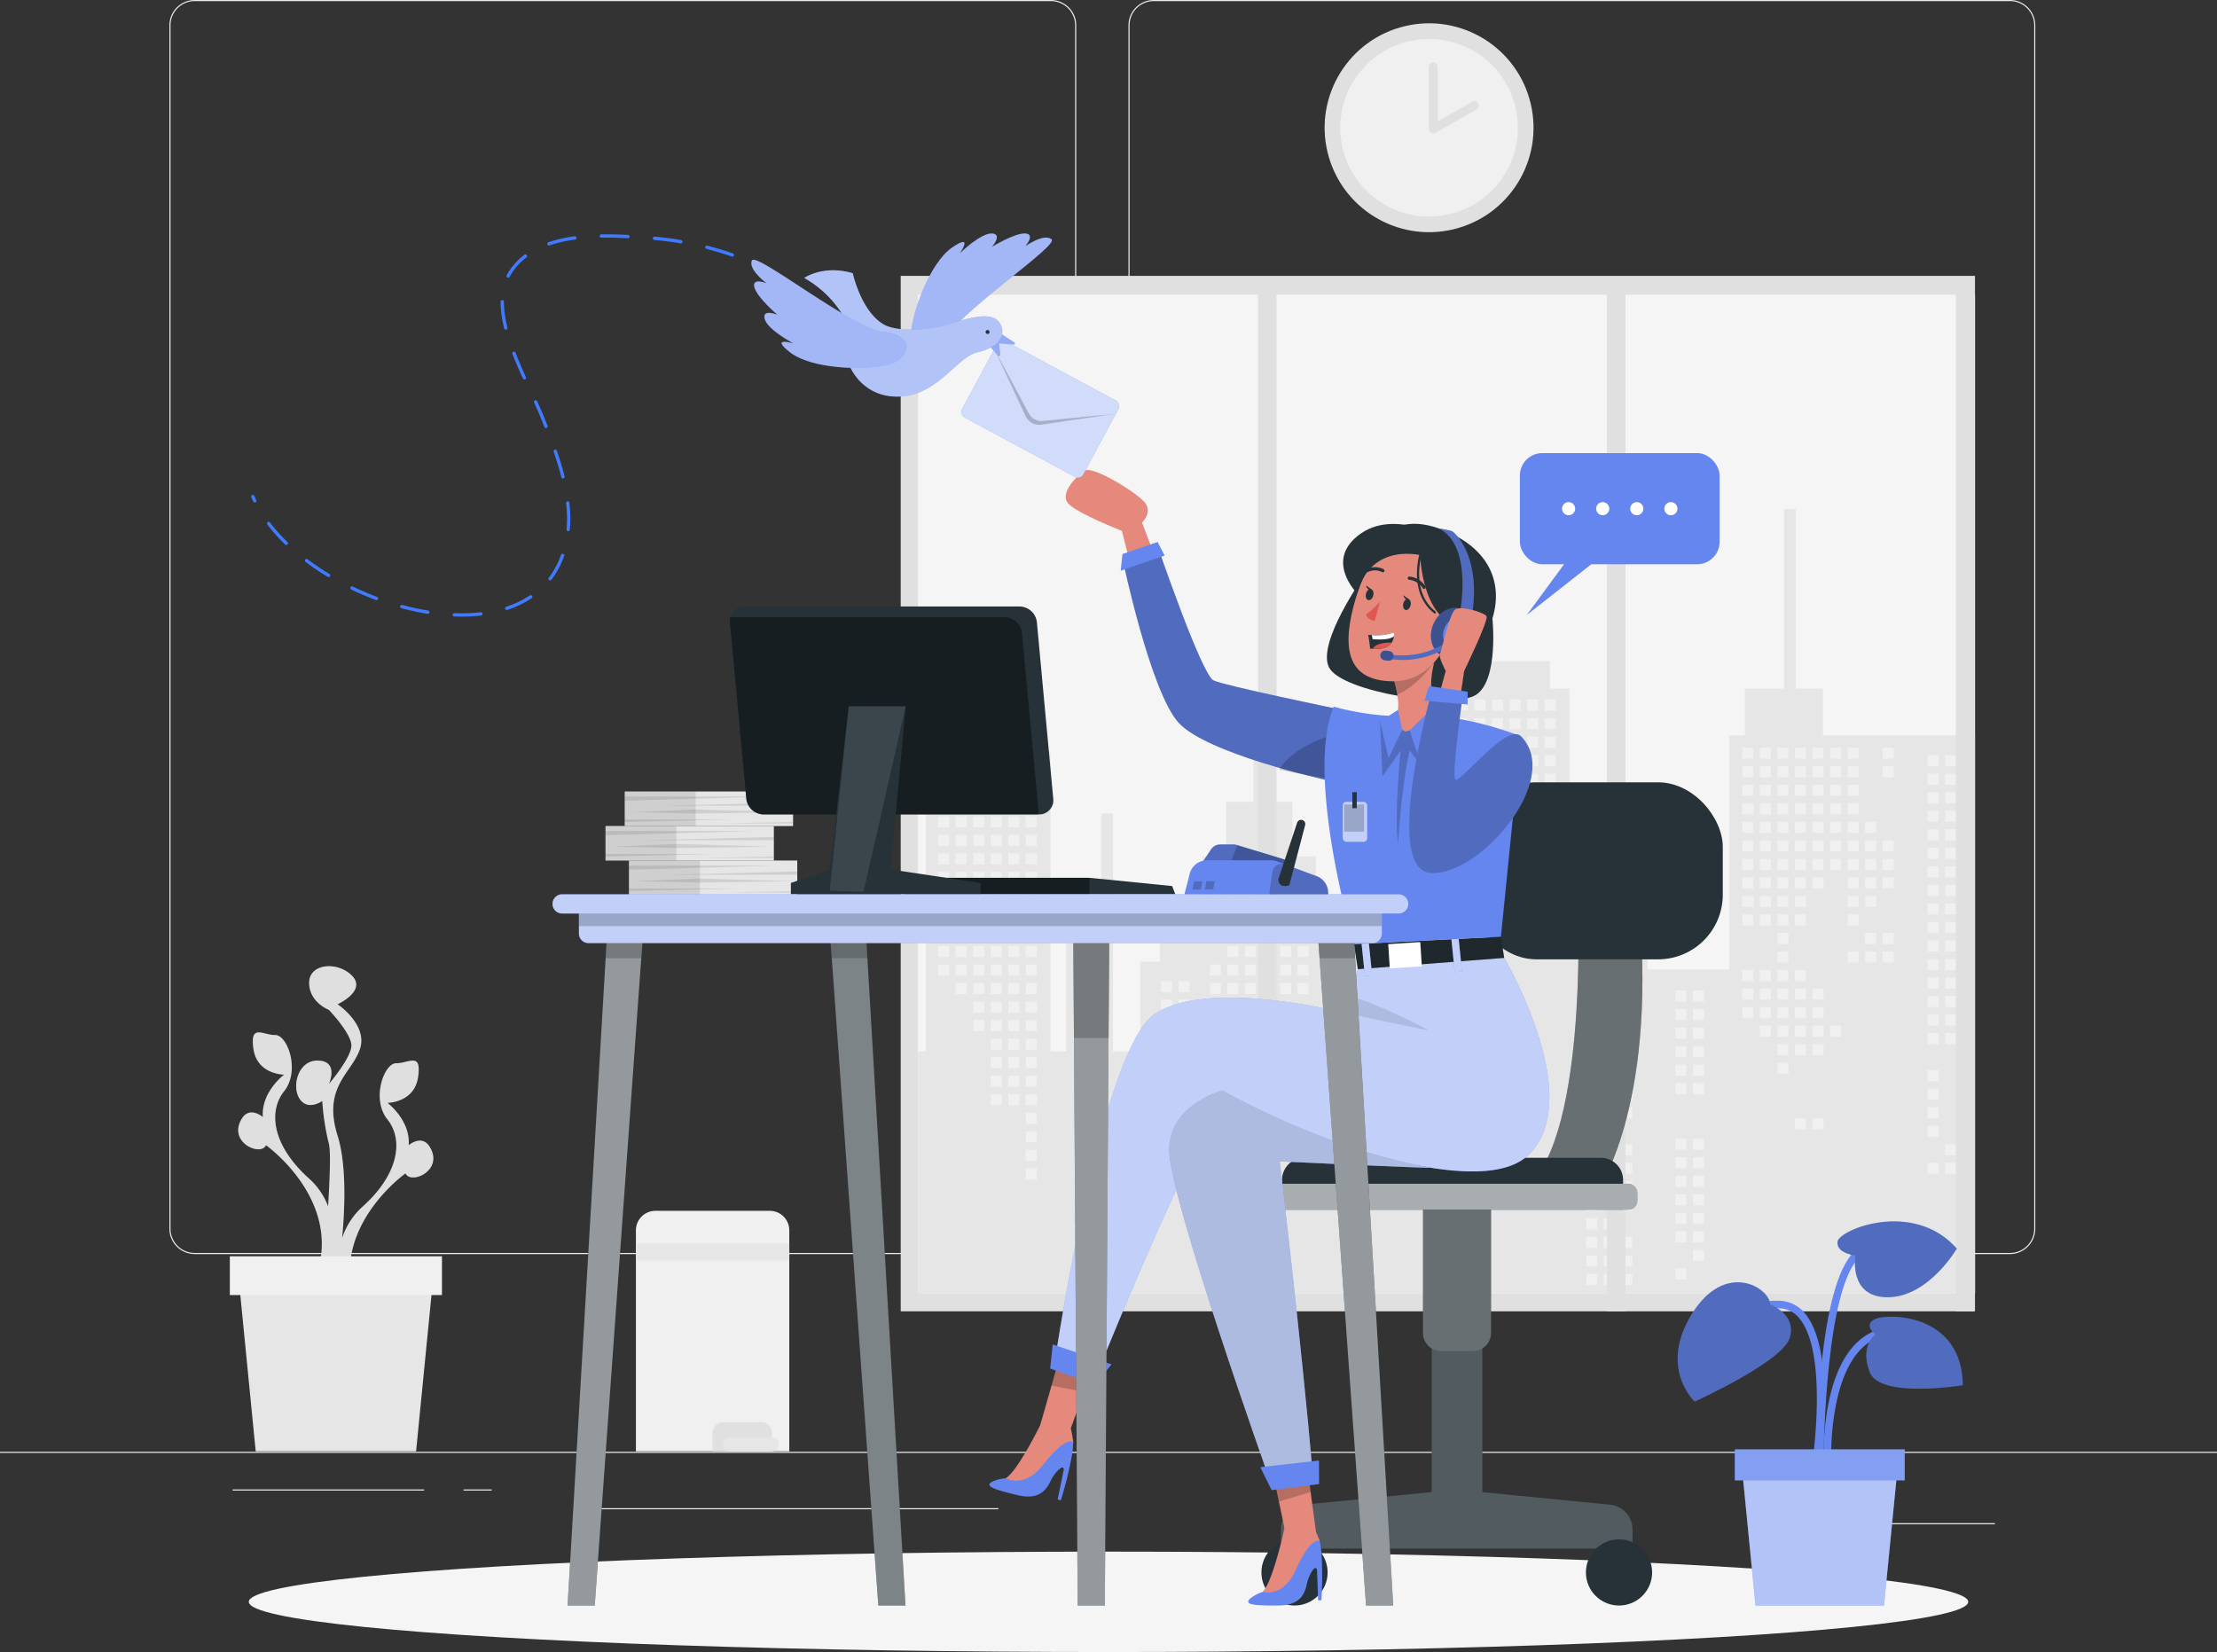 <svg xmlns="http://www.w3.org/2000/svg" width="500" height="372.608" viewBox="0 0 500 372.608"><rect x="0" y="0" width="500" height="372.608" fill="#333333" stroke="none"/><g transform="translate(0 -54.953)"><rect width="500" height="0.25" transform="translate(0 382.398)" fill="#ebebeb"/><rect width="33.122" height="0.25" transform="translate(416.779 398.494)" fill="#ebebeb"/><rect width="8.693" height="0.25" transform="translate(322.527 401.208)" fill="#ebebeb"/><rect width="19.192" height="0.25" transform="translate(396.586 389.208)" fill="#ebebeb"/><rect width="43.193" height="0.25" transform="translate(52.459 390.888)" fill="#ebebeb"/><rect width="6.333" height="0.25" transform="translate(104.556 390.888)" fill="#ebebeb"/><rect width="93.676" height="0.25" transform="translate(131.471 395.111)" fill="#ebebeb"/><path d="M237.014,337.8H43.915a5.715,5.715,0,0,1-5.708-5.708V60.66a5.714,5.714,0,0,1,5.708-5.707h193.1a5.714,5.714,0,0,1,5.707,5.707V332.092A5.715,5.715,0,0,1,237.014,337.8ZM43.915,55.2a5.463,5.463,0,0,0-5.458,5.457V332.092a5.464,5.464,0,0,0,5.458,5.458h193.1a5.463,5.463,0,0,0,5.457-5.458V60.66a5.463,5.463,0,0,0-5.457-5.457Z" fill="#ebebeb"/><path d="M453.31,337.8h-193.1a5.714,5.714,0,0,1-5.707-5.708V60.66a5.713,5.713,0,0,1,5.707-5.707h193.1a5.714,5.714,0,0,1,5.709,5.707V332.092A5.715,5.715,0,0,1,453.31,337.8ZM260.212,55.2a5.463,5.463,0,0,0-5.457,5.457V332.092a5.463,5.463,0,0,0,5.457,5.458h193.1a5.464,5.464,0,0,0,5.459-5.458V60.66A5.464,5.464,0,0,0,453.31,55.2Z" fill="#ebebeb"/><rect width="242.281" height="233.539" transform="translate(203.139 117.176)" fill="#e0e0e0"/><rect width="238.393" height="225.225" transform="translate(207.027 121.417)" fill="#f5f5f5"/><path d="M208.786,292.1V224.352h7.038V215.4L231.661,208v-9.159H234.3v25.514h2.639V292.1h3.519V256.9h7.918V238.428h2.639V292.1h6.158V271.86h4.4v-5.279h9.678V248.106h5.279V235.789h6.158V217.314h2.639v18.475h6.158v12.317h5.279v18.475h9.678v5.279h4.4V292.1h5.279V266.581H325.8V210.275h2.639v-6.159h21.115v6.159h4.4v40.47h17.6v4.4H377.7v2.639h-6.159V273.62h18.475V220.833h3.519V210.275h8.8v-40.47h2.639v40.47h6.159v10.557h34.283V346.642H207.027V292.1Z" fill="#e6e6e6"/><rect width="2.493" height="2.493" transform="translate(424.608 223.591)" fill="#f0f0f0"/><rect width="2.493" height="2.493" transform="translate(424.608 227.77)" fill="#f0f0f0"/><rect width="2.493" height="2.493" transform="translate(424.608 244.486)" fill="#f0f0f0"/><rect width="2.493" height="2.493" transform="translate(424.608 248.665)" fill="#f0f0f0"/><rect width="2.493" height="2.493" transform="translate(424.608 252.844)" fill="#f0f0f0"/><rect width="2.493" height="2.493" transform="translate(424.608 265.381)" fill="#f0f0f0"/><rect width="2.493" height="2.493" transform="translate(424.608 269.56)" fill="#f0f0f0"/><rect width="2.493" height="2.493" transform="translate(420.649 240.307)" fill="#f0f0f0"/><rect width="2.493" height="2.493" transform="translate(420.649 244.486)" fill="#f0f0f0"/><rect width="2.493" height="2.493" transform="translate(420.649 248.665)" fill="#f0f0f0"/><rect width="2.493" height="2.493" transform="translate(420.649 252.844)" fill="#f0f0f0"/><rect width="2.493" height="2.493" transform="translate(420.649 257.023)" fill="#f0f0f0"/><rect width="2.493" height="2.493" transform="translate(420.649 265.381)" fill="#f0f0f0"/><rect width="2.493" height="2.493" transform="translate(420.649 269.56)" fill="#f0f0f0"/><rect width="2.493" height="2.493" transform="translate(416.69 223.591)" fill="#f0f0f0"/><rect width="2.493" height="2.493" transform="translate(416.69 227.77)" fill="#f0f0f0"/><rect width="2.493" height="2.493" transform="translate(416.69 231.949)" fill="#f0f0f0"/><rect width="2.493" height="2.493" transform="translate(416.69 236.128)" fill="#f0f0f0"/><rect width="2.493" height="2.493" transform="translate(416.69 240.307)" fill="#f0f0f0"/><rect width="2.493" height="2.493" transform="translate(416.69 244.486)" fill="#f0f0f0"/><rect width="2.493" height="2.493" transform="translate(416.69 248.665)" fill="#f0f0f0"/><rect width="2.493" height="2.493" transform="translate(416.69 252.844)" fill="#f0f0f0"/><rect width="2.493" height="2.493" transform="translate(416.69 257.023)" fill="#f0f0f0"/><rect width="2.493" height="2.493" transform="translate(416.69 261.202)" fill="#f0f0f0"/><rect width="2.493" height="2.493" transform="translate(416.69 269.56)" fill="#f0f0f0"/><rect width="2.493" height="2.493" transform="translate(412.731 223.591)" fill="#f0f0f0"/><rect width="2.493" height="2.493" transform="translate(412.731 227.77)" fill="#f0f0f0"/><rect width="2.493" height="2.493" transform="translate(412.731 231.949)" fill="#f0f0f0"/><rect width="2.493" height="2.493" transform="translate(412.731 236.128)" fill="#f0f0f0"/><rect width="2.493" height="2.493" transform="translate(412.731 240.307)" fill="#f0f0f0"/><rect width="2.493" height="2.493" transform="translate(412.731 244.486)" fill="#f0f0f0"/><rect width="2.493" height="2.493" transform="translate(412.731 248.665)" fill="#f0f0f0"/><rect width="2.493" height="2.493" transform="translate(412.731 286.276)" fill="#f0f0f0"/><rect width="2.493" height="2.493" transform="translate(408.772 223.591)" fill="#f0f0f0"/><rect width="2.493" height="2.493" transform="translate(408.772 227.77)" fill="#f0f0f0"/><rect width="2.493" height="2.493" transform="translate(408.772 231.949)" fill="#f0f0f0"/><rect width="2.493" height="2.493" transform="translate(408.772 236.128)" fill="#f0f0f0"/><rect width="2.493" height="2.493" transform="translate(408.772 240.307)" fill="#f0f0f0"/><rect width="2.493" height="2.493" transform="translate(408.772 244.486)" fill="#f0f0f0"/><rect width="2.493" height="2.493" transform="translate(408.772 248.665)" fill="#f0f0f0"/><rect width="2.493" height="2.493" transform="translate(408.772 252.844)" fill="#f0f0f0"/><rect width="2.493" height="2.493" transform="translate(408.772 277.918)" fill="#f0f0f0"/><rect width="2.493" height="2.493" transform="translate(408.772 282.097)" fill="#f0f0f0"/><rect width="2.493" height="2.493" transform="translate(408.772 286.276)" fill="#f0f0f0"/><rect width="2.493" height="2.493" transform="translate(408.772 290.455)" fill="#f0f0f0"/><rect width="2.493" height="2.493" transform="translate(408.772 307.171)" fill="#f0f0f0"/><rect width="2.493" height="2.493" transform="translate(404.813 223.591)" fill="#f0f0f0"/><rect width="2.493" height="2.493" transform="translate(404.813 227.77)" fill="#f0f0f0"/><rect width="2.493" height="2.493" transform="translate(404.813 231.949)" fill="#f0f0f0"/><rect width="2.493" height="2.493" transform="translate(404.813 236.128)" fill="#f0f0f0"/><rect width="2.493" height="2.493" transform="translate(404.813 240.307)" fill="#f0f0f0"/><rect width="2.493" height="2.493" transform="translate(404.813 244.486)" fill="#f0f0f0"/><rect width="2.493" height="2.493" transform="translate(404.813 248.665)" fill="#f0f0f0"/><rect width="2.493" height="2.493" transform="translate(404.813 252.844)" fill="#f0f0f0"/><rect width="2.493" height="2.493" transform="translate(404.813 257.023)" fill="#f0f0f0"/><rect width="2.493" height="2.493" transform="translate(404.813 261.202)" fill="#f0f0f0"/><rect width="2.493" height="2.493" transform="translate(404.813 273.739)" fill="#f0f0f0"/><rect width="2.493" height="2.493" transform="translate(404.813 277.918)" fill="#f0f0f0"/><rect width="2.493" height="2.493" transform="translate(404.813 282.097)" fill="#f0f0f0"/><rect width="2.493" height="2.493" transform="translate(404.813 286.276)" fill="#f0f0f0"/><rect width="2.493" height="2.493" transform="translate(404.813 290.455)" fill="#f0f0f0"/><rect width="2.493" height="2.493" transform="translate(404.813 307.171)" fill="#f0f0f0"/><rect width="2.493" height="2.493" transform="translate(400.853 223.591)" fill="#f0f0f0"/><rect width="2.493" height="2.493" transform="translate(400.853 227.77)" fill="#f0f0f0"/><rect width="2.493" height="2.493" transform="translate(400.853 231.949)" fill="#f0f0f0"/><rect width="2.493" height="2.493" transform="translate(400.853 236.128)" fill="#f0f0f0"/><rect width="2.493" height="2.493" transform="translate(400.853 240.307)" fill="#f0f0f0"/><rect width="2.493" height="2.493" transform="translate(400.853 244.486)" fill="#f0f0f0"/><rect width="2.493" height="2.493" transform="translate(400.853 248.665)" fill="#f0f0f0"/><rect width="2.493" height="2.493" transform="translate(400.853 252.844)" fill="#f0f0f0"/><rect width="2.493" height="2.493" transform="translate(400.853 257.023)" fill="#f0f0f0"/><rect width="2.493" height="2.493" transform="translate(400.853 261.202)" fill="#f0f0f0"/><rect width="2.493" height="2.493" transform="translate(400.853 265.381)" fill="#f0f0f0"/><rect width="2.493" height="2.493" transform="translate(400.853 269.56)" fill="#f0f0f0"/><rect width="2.493" height="2.493" transform="translate(400.853 273.739)" fill="#f0f0f0"/><rect width="2.493" height="2.493" transform="translate(400.853 277.918)" fill="#f0f0f0"/><rect width="2.493" height="2.493" transform="translate(400.853 282.097)" fill="#f0f0f0"/><rect width="2.493" height="2.493" transform="translate(400.853 286.276)" fill="#f0f0f0"/><rect width="2.493" height="2.493" transform="translate(400.853 290.455)" fill="#f0f0f0"/><rect width="2.493" height="2.493" transform="translate(400.853 294.634)" fill="#f0f0f0"/><rect width="2.493" height="2.493" transform="translate(396.894 223.591)" fill="#f0f0f0"/><rect width="2.493" height="2.493" transform="translate(396.894 227.77)" fill="#f0f0f0"/><rect width="2.493" height="2.493" transform="translate(396.894 231.949)" fill="#f0f0f0"/><rect width="2.493" height="2.493" transform="translate(396.894 236.128)" fill="#f0f0f0"/><rect width="2.493" height="2.493" transform="translate(396.894 240.307)" fill="#f0f0f0"/><rect width="2.493" height="2.493" transform="translate(396.894 244.486)" fill="#f0f0f0"/><rect width="2.493" height="2.493" transform="translate(396.894 248.665)" fill="#f0f0f0"/><rect width="2.493" height="2.493" transform="translate(396.894 252.844)" fill="#f0f0f0"/><rect width="2.493" height="2.493" transform="translate(396.894 257.023)" fill="#f0f0f0"/><rect width="2.493" height="2.493" transform="translate(396.894 261.202)" fill="#f0f0f0"/><rect width="2.493" height="2.493" transform="translate(396.894 273.739)" fill="#f0f0f0"/><rect width="2.493" height="2.493" transform="translate(396.894 277.918)" fill="#f0f0f0"/><rect width="2.493" height="2.493" transform="translate(396.894 282.097)" fill="#f0f0f0"/><rect width="2.493" height="2.493" transform="translate(396.894 286.276)" fill="#f0f0f0"/><rect width="2.493" height="2.493" transform="translate(392.935 223.591)" fill="#f0f0f0"/><rect width="2.493" height="2.493" transform="translate(392.935 227.77)" fill="#f0f0f0"/><rect width="2.493" height="2.493" transform="translate(392.935 231.949)" fill="#f0f0f0"/><rect width="2.493" height="2.493" transform="translate(392.935 236.128)" fill="#f0f0f0"/><rect width="2.493" height="2.493" transform="translate(392.935 240.307)" fill="#f0f0f0"/><rect width="2.493" height="2.493" transform="translate(392.935 244.486)" fill="#f0f0f0"/><rect width="2.493" height="2.493" transform="translate(392.935 248.665)" fill="#f0f0f0"/><rect width="2.493" height="2.493" transform="translate(392.935 252.844)" fill="#f0f0f0"/><rect width="2.493" height="2.493" transform="translate(392.935 257.023)" fill="#f0f0f0"/><rect width="2.493" height="2.493" transform="translate(392.935 261.202)" fill="#f0f0f0"/><rect width="2.493" height="2.493" transform="translate(392.935 273.739)" fill="#f0f0f0"/><rect width="2.493" height="2.493" transform="translate(392.935 277.918)" fill="#f0f0f0"/><rect width="2.493" height="2.493" transform="translate(392.935 282.097)" fill="#f0f0f0"/><rect width="2.493" height="2.493" transform="translate(348.36 212.74)" fill="#f0f0f0"/><rect width="2.493" height="2.493" transform="translate(348.36 216.919)" fill="#f0f0f0"/><rect width="2.493" height="2.493" transform="translate(348.36 221.098)" fill="#f0f0f0"/><rect width="2.493" height="2.493" transform="translate(348.36 225.277)" fill="#f0f0f0"/><rect width="2.493" height="2.493" transform="translate(348.36 229.456)" fill="#f0f0f0"/><rect width="2.493" height="2.493" transform="translate(348.36 233.635)" fill="#f0f0f0"/><rect width="2.493" height="2.493" transform="translate(348.36 237.814)" fill="#f0f0f0"/><rect width="2.493" height="2.493" transform="translate(348.36 241.993)" fill="#f0f0f0"/><rect width="2.493" height="2.493" transform="translate(348.36 254.53)" fill="#f0f0f0"/><rect width="2.493" height="2.493" transform="translate(348.36 258.709)" fill="#f0f0f0"/><rect width="2.493" height="2.493" transform="translate(344.401 212.74)" fill="#f0f0f0"/><rect width="2.493" height="2.493" transform="translate(344.401 216.919)" fill="#f0f0f0"/><rect width="2.493" height="2.493" transform="translate(344.401 221.098)" fill="#f0f0f0"/><rect width="2.493" height="2.493" transform="translate(344.401 225.277)" fill="#f0f0f0"/><rect width="2.493" height="2.493" transform="translate(344.401 229.456)" fill="#f0f0f0"/><rect width="2.493" height="2.493" transform="translate(344.401 233.635)" fill="#f0f0f0"/><rect width="2.493" height="2.493" transform="translate(344.401 237.814)" fill="#f0f0f0"/><rect width="2.493" height="2.493" transform="translate(344.401 241.993)" fill="#f0f0f0"/><rect width="2.493" height="2.493" transform="translate(344.401 258.709)" fill="#f0f0f0"/><rect width="2.493" height="2.493" transform="translate(340.442 212.74)" fill="#f0f0f0"/><rect width="2.493" height="2.493" transform="translate(340.442 216.919)" fill="#f0f0f0"/><rect width="2.493" height="2.493" transform="translate(340.442 221.098)" fill="#f0f0f0"/><rect width="2.493" height="2.493" transform="translate(340.442 225.277)" fill="#f0f0f0"/><rect width="2.493" height="2.493" transform="translate(340.442 229.456)" fill="#f0f0f0"/><rect width="2.493" height="2.493" transform="translate(340.442 233.635)" fill="#f0f0f0"/><rect width="2.493" height="2.493" transform="translate(340.442 237.814)" fill="#f0f0f0"/><rect width="2.493" height="2.493" transform="translate(340.442 241.993)" fill="#f0f0f0"/><rect width="2.493" height="2.493" transform="translate(336.483 212.74)" fill="#f0f0f0"/><rect width="2.493" height="2.493" transform="translate(336.483 216.919)" fill="#f0f0f0"/><rect width="2.493" height="2.493" transform="translate(336.483 221.098)" fill="#f0f0f0"/><rect width="2.493" height="2.493" transform="translate(336.483 225.277)" fill="#f0f0f0"/><rect width="2.493" height="2.493" transform="translate(336.483 229.456)" fill="#f0f0f0"/><rect width="2.493" height="2.493" transform="translate(336.483 233.635)" fill="#f0f0f0"/><rect width="2.493" height="2.493" transform="translate(336.483 241.993)" fill="#f0f0f0"/><rect width="2.493" height="2.493" transform="translate(336.483 246.172)" fill="#f0f0f0"/><rect width="2.493" height="2.493" transform="translate(336.483 258.709)" fill="#f0f0f0"/><rect width="2.493" height="2.493" transform="translate(336.483 262.888)" fill="#f0f0f0"/><rect width="2.493" height="2.493" transform="translate(336.483 267.067)" fill="#f0f0f0"/><rect width="2.493" height="2.493" transform="translate(336.483 271.246)" fill="#f0f0f0"/><rect width="2.493" height="2.493" transform="translate(336.483 275.425)" fill="#f0f0f0"/><rect width="2.493" height="2.493" transform="translate(336.483 279.604)" fill="#f0f0f0"/><rect width="2.493" height="2.493" transform="translate(336.483 283.783)" fill="#f0f0f0"/><rect width="2.493" height="2.493" transform="translate(332.523 212.74)" fill="#f0f0f0"/><rect width="2.493" height="2.493" transform="translate(332.523 216.919)" fill="#f0f0f0"/><rect width="2.493" height="2.493" transform="translate(332.523 221.098)" fill="#f0f0f0"/><rect width="2.493" height="2.493" transform="translate(332.523 225.277)" fill="#f0f0f0"/><rect width="2.493" height="2.493" transform="translate(332.523 229.456)" fill="#f0f0f0"/><rect width="2.493" height="2.493" transform="translate(332.523 233.635)" fill="#f0f0f0"/><rect width="2.493" height="2.493" transform="translate(332.523 246.172)" fill="#f0f0f0"/><rect width="2.493" height="2.493" transform="translate(332.523 250.351)" fill="#f0f0f0"/><rect width="2.493" height="2.493" transform="translate(332.523 254.53)" fill="#f0f0f0"/><rect width="2.493" height="2.493" transform="translate(332.523 258.709)" fill="#f0f0f0"/><rect width="2.493" height="2.493" transform="translate(332.523 262.888)" fill="#f0f0f0"/><rect width="2.493" height="2.493" transform="translate(332.523 267.067)" fill="#f0f0f0"/><rect width="2.493" height="2.493" transform="translate(332.523 271.246)" fill="#f0f0f0"/><rect width="2.493" height="2.493" transform="translate(332.523 275.425)" fill="#f0f0f0"/><rect width="2.493" height="2.493" transform="translate(332.523 279.604)" fill="#f0f0f0"/><rect width="2.493" height="2.493" transform="translate(332.523 283.783)" fill="#f0f0f0"/><rect width="2.493" height="2.493" transform="translate(332.523 287.962)" fill="#f0f0f0"/><rect width="2.493" height="2.493" transform="translate(332.523 296.32)" fill="#f0f0f0"/><rect width="2.493" height="2.493" transform="translate(328.565 212.74)" fill="#f0f0f0"/><rect width="2.493" height="2.493" transform="translate(328.565 216.919)" fill="#f0f0f0"/><rect width="2.493" height="2.493" transform="translate(328.565 221.098)" fill="#f0f0f0"/><rect width="2.493" height="2.493" transform="translate(328.565 225.277)" fill="#f0f0f0"/><rect width="2.493" height="2.493" transform="translate(328.565 229.456)" fill="#f0f0f0"/><rect width="2.493" height="2.493" transform="translate(328.565 233.635)" fill="#f0f0f0"/><rect width="2.493" height="2.493" transform="translate(328.565 246.172)" fill="#f0f0f0"/><rect width="2.493" height="2.493" transform="translate(328.565 250.351)" fill="#f0f0f0"/><rect width="2.493" height="2.493" transform="translate(328.565 254.53)" fill="#f0f0f0"/><rect width="2.493" height="2.493" transform="translate(328.565 258.709)" fill="#f0f0f0"/><rect width="2.493" height="2.493" transform="translate(328.565 271.246)" fill="#f0f0f0"/><rect width="2.493" height="2.493" transform="translate(328.565 275.425)" fill="#f0f0f0"/><rect width="2.493" height="2.493" transform="translate(328.565 279.604)" fill="#f0f0f0"/><rect width="2.493" height="2.493" transform="translate(328.565 283.783)" fill="#f0f0f0"/><rect width="2.493" height="2.493" transform="translate(328.565 287.962)" fill="#f0f0f0"/><rect width="2.493" height="2.493" transform="translate(328.565 296.32)" fill="#f0f0f0"/><rect width="2.493" height="2.493" transform="translate(328.565 300.499)" fill="#f0f0f0"/><rect width="2.493" height="2.493" transform="translate(292.64 251.598)" fill="#f0f0f0"/><rect width="2.493" height="2.493" transform="translate(292.64 255.777)" fill="#f0f0f0"/><rect width="2.493" height="2.493" transform="translate(292.64 259.956)" fill="#f0f0f0"/><rect width="2.493" height="2.493" transform="translate(292.64 264.134)" fill="#f0f0f0"/><rect width="2.493" height="2.493" transform="translate(292.64 268.314)" fill="#f0f0f0"/><rect width="2.493" height="2.493" transform="translate(292.64 272.492)" fill="#f0f0f0"/><rect width="2.493" height="2.493" transform="translate(292.64 276.672)" fill="#f0f0f0"/><rect width="2.493" height="2.493" transform="translate(292.64 289.208)" fill="#f0f0f0"/><rect width="2.493" height="2.493" transform="translate(292.64 293.387)" fill="#f0f0f0"/><rect width="2.493" height="2.493" transform="translate(292.64 297.566)" fill="#f0f0f0"/><rect width="2.493" height="2.493" transform="translate(288.681 251.598)" fill="#f0f0f0"/><rect width="2.493" height="2.493" transform="translate(288.681 255.777)" fill="#f0f0f0"/><rect width="2.493" height="2.493" transform="translate(288.681 259.956)" fill="#f0f0f0"/><rect width="2.493" height="2.493" transform="translate(288.681 264.134)" fill="#f0f0f0"/><rect width="2.493" height="2.493" transform="translate(288.681 268.314)" fill="#f0f0f0"/><rect width="2.493" height="2.493" transform="translate(288.681 272.492)" fill="#f0f0f0"/><rect width="2.493" height="2.493" transform="translate(288.681 276.672)" fill="#f0f0f0"/><rect width="2.493" height="2.493" transform="translate(284.722 251.598)" fill="#f0f0f0"/><rect width="2.493" height="2.493" transform="translate(284.722 255.777)" fill="#f0f0f0"/><rect width="2.493" height="2.493" transform="translate(284.722 259.956)" fill="#f0f0f0"/><rect width="2.493" height="2.493" transform="translate(284.722 264.134)" fill="#f0f0f0"/><rect width="2.493" height="2.493" transform="translate(284.722 268.314)" fill="#f0f0f0"/><rect width="2.493" height="2.493" transform="translate(284.722 272.492)" fill="#f0f0f0"/><rect width="2.493" height="2.493" transform="translate(284.722 276.672)" fill="#f0f0f0"/><rect width="2.493" height="2.493" transform="translate(280.763 251.598)" fill="#f0f0f0"/><rect width="2.493" height="2.493" transform="translate(280.763 255.777)" fill="#f0f0f0"/><rect width="2.493" height="2.493" transform="translate(280.763 259.956)" fill="#f0f0f0"/><rect width="2.493" height="2.493" transform="translate(280.763 264.134)" fill="#f0f0f0"/><rect width="2.493" height="2.493" transform="translate(280.763 268.314)" fill="#f0f0f0"/><rect width="2.493" height="2.493" transform="translate(280.763 272.492)" fill="#f0f0f0"/><rect width="2.493" height="2.493" transform="translate(280.763 276.672)" fill="#f0f0f0"/><rect width="2.493" height="2.493" transform="translate(280.763 280.85)" fill="#f0f0f0"/><rect width="2.493" height="2.493" transform="translate(280.763 285.029)" fill="#f0f0f0"/><rect width="2.493" height="2.493" transform="translate(280.763 289.208)" fill="#f0f0f0"/><rect width="2.493" height="2.493" transform="translate(280.763 293.387)" fill="#f0f0f0"/><rect width="2.493" height="2.493" transform="translate(276.804 251.598)" fill="#f0f0f0"/><rect width="2.493" height="2.493" transform="translate(276.804 255.777)" fill="#f0f0f0"/><rect width="2.493" height="2.493" transform="translate(276.804 259.956)" fill="#f0f0f0"/><rect width="2.493" height="2.493" transform="translate(276.804 264.134)" fill="#f0f0f0"/><rect width="2.493" height="2.493" transform="translate(276.804 268.314)" fill="#f0f0f0"/><rect width="2.493" height="2.493" transform="translate(276.804 272.492)" fill="#f0f0f0"/><rect width="2.493" height="2.493" transform="translate(276.804 276.672)" fill="#f0f0f0"/><rect width="2.493" height="2.493" transform="translate(276.804 280.85)" fill="#f0f0f0"/><rect width="2.493" height="2.493" transform="translate(276.804 285.029)" fill="#f0f0f0"/><rect width="2.493" height="2.493" transform="translate(276.804 289.208)" fill="#f0f0f0"/><rect width="2.493" height="2.493" transform="translate(276.804 293.387)" fill="#f0f0f0"/><rect width="2.493" height="2.493" transform="translate(276.804 297.566)" fill="#f0f0f0"/><rect width="2.493" height="2.493" transform="translate(276.804 310.103)" fill="#f0f0f0"/><rect width="2.493" height="2.493" transform="translate(276.804 314.282)" fill="#f0f0f0"/><rect width="2.493" height="2.493" transform="translate(272.845 251.598)" fill="#f0f0f0"/><rect width="2.493" height="2.493" transform="translate(272.845 255.777)" fill="#f0f0f0"/><rect width="2.493" height="2.493" transform="translate(272.845 259.956)" fill="#f0f0f0"/><rect width="2.493" height="2.493" transform="translate(272.845 272.492)" fill="#f0f0f0"/><rect width="2.493" height="2.493" transform="translate(272.845 276.672)" fill="#f0f0f0"/><rect width="2.493" height="2.493" transform="translate(272.845 280.85)" fill="#f0f0f0"/><rect width="2.493" height="2.493" transform="translate(272.845 285.029)" fill="#f0f0f0"/><rect width="2.493" height="2.493" transform="translate(272.845 289.208)" fill="#f0f0f0"/><rect width="2.493" height="2.493" transform="translate(272.845 293.387)" fill="#f0f0f0"/><rect width="2.493" height="2.493" transform="translate(272.845 297.566)" fill="#f0f0f0"/><rect width="2.493" height="2.493" transform="translate(272.845 310.103)" fill="#f0f0f0"/><rect width="2.493" height="2.493" transform="translate(272.845 314.282)" fill="#f0f0f0"/><rect width="2.493" height="2.493" transform="translate(272.845 318.461)" fill="#f0f0f0"/><rect width="2.493" height="2.493" transform="translate(231.348 226.524)" fill="#f0f0f0"/><rect width="2.493" height="2.493" transform="translate(231.348 230.703)" fill="#f0f0f0"/><rect width="2.493" height="2.493" transform="translate(231.348 234.882)" fill="#f0f0f0"/><rect width="2.493" height="2.493" transform="translate(231.348 239.061)" fill="#f0f0f0"/><rect width="2.493" height="2.493" transform="translate(231.348 243.24)" fill="#f0f0f0"/><rect width="2.493" height="2.493" transform="translate(231.348 247.419)" fill="#f0f0f0"/><rect width="2.493" height="2.493" transform="translate(231.348 251.598)" fill="#f0f0f0"/><rect width="2.493" height="2.493" transform="translate(231.348 255.777)" fill="#f0f0f0"/><rect width="2.493" height="2.493" transform="translate(231.348 259.956)" fill="#f0f0f0"/><rect width="2.493" height="2.493" transform="translate(231.348 264.134)" fill="#f0f0f0"/><rect width="2.493" height="2.493" transform="translate(231.348 268.314)" fill="#f0f0f0"/><rect width="2.493" height="2.493" transform="translate(231.348 272.492)" fill="#f0f0f0"/><rect width="2.493" height="2.493" transform="translate(231.348 276.672)" fill="#f0f0f0"/><rect width="2.493" height="2.493" transform="translate(231.348 280.85)" fill="#f0f0f0"/><rect width="2.493" height="2.493" transform="translate(231.348 285.029)" fill="#f0f0f0"/><rect width="2.493" height="2.493" transform="translate(231.348 289.208)" fill="#f0f0f0"/><rect width="2.493" height="2.493" transform="translate(231.348 293.387)" fill="#f0f0f0"/><rect width="2.493" height="2.493" transform="translate(231.348 297.566)" fill="#f0f0f0"/><rect width="2.493" height="2.493" transform="translate(231.348 301.745)" fill="#f0f0f0"/><rect width="2.493" height="2.493" transform="translate(231.348 305.924)" fill="#f0f0f0"/><rect width="2.493" height="2.493" transform="translate(231.348 310.103)" fill="#f0f0f0"/><rect width="2.493" height="2.493" transform="translate(231.348 314.282)" fill="#f0f0f0"/><rect width="2.493" height="2.493" transform="translate(231.348 318.461)" fill="#f0f0f0"/><rect width="2.493" height="2.493" transform="translate(227.389 226.524)" fill="#f0f0f0"/><rect width="2.493" height="2.493" transform="translate(227.389 230.703)" fill="#f0f0f0"/><rect width="2.493" height="2.493" transform="translate(227.389 234.882)" fill="#f0f0f0"/><rect width="2.493" height="2.493" transform="translate(227.389 239.061)" fill="#f0f0f0"/><rect width="2.493" height="2.493" transform="translate(227.389 243.24)" fill="#f0f0f0"/><rect width="2.493" height="2.493" transform="translate(227.389 247.419)" fill="#f0f0f0"/><rect width="2.493" height="2.493" transform="translate(227.389 251.598)" fill="#f0f0f0"/><rect width="2.493" height="2.493" transform="translate(227.389 255.777)" fill="#f0f0f0"/><rect width="2.493" height="2.493" transform="translate(227.389 259.956)" fill="#f0f0f0"/><rect width="2.493" height="2.493" transform="translate(227.389 264.134)" fill="#f0f0f0"/><rect width="2.493" height="2.493" transform="translate(227.389 268.314)" fill="#f0f0f0"/><rect width="2.493" height="2.493" transform="translate(227.389 272.492)" fill="#f0f0f0"/><rect width="2.493" height="2.493" transform="translate(227.389 276.672)" fill="#f0f0f0"/><rect width="2.493" height="2.493" transform="translate(227.389 280.85)" fill="#f0f0f0"/><rect width="2.493" height="2.493" transform="translate(227.389 285.029)" fill="#f0f0f0"/><rect width="2.493" height="2.493" transform="translate(227.389 289.208)" fill="#f0f0f0"/><rect width="2.493" height="2.493" transform="translate(227.389 293.387)" fill="#f0f0f0"/><rect width="2.493" height="2.493" transform="translate(227.389 297.566)" fill="#f0f0f0"/><rect width="2.493" height="2.493" transform="translate(227.389 301.745)" fill="#f0f0f0"/><rect width="2.493" height="2.493" transform="translate(223.43 226.524)" fill="#f0f0f0"/><rect width="2.493" height="2.493" transform="translate(223.43 230.703)" fill="#f0f0f0"/><rect width="2.493" height="2.493" transform="translate(223.43 234.882)" fill="#f0f0f0"/><rect width="2.493" height="2.493" transform="translate(223.43 239.061)" fill="#f0f0f0"/><rect width="2.493" height="2.493" transform="translate(223.43 243.24)" fill="#f0f0f0"/><rect width="2.493" height="2.493" transform="translate(223.43 247.419)" fill="#f0f0f0"/><rect width="2.493" height="2.493" transform="translate(223.43 251.598)" fill="#f0f0f0"/><rect width="2.493" height="2.493" transform="translate(223.43 255.777)" fill="#f0f0f0"/><rect width="2.493" height="2.493" transform="translate(223.43 259.956)" fill="#f0f0f0"/><rect width="2.493" height="2.493" transform="translate(223.43 264.134)" fill="#f0f0f0"/><rect width="2.493" height="2.493" transform="translate(223.43 268.314)" fill="#f0f0f0"/><rect width="2.493" height="2.493" transform="translate(223.43 272.492)" fill="#f0f0f0"/><rect width="2.493" height="2.493" transform="translate(223.43 276.672)" fill="#f0f0f0"/><rect width="2.493" height="2.493" transform="translate(223.43 280.85)" fill="#f0f0f0"/><rect width="2.493" height="2.493" transform="translate(223.43 285.029)" fill="#f0f0f0"/><rect width="2.493" height="2.493" transform="translate(223.43 289.208)" fill="#f0f0f0"/><rect width="2.493" height="2.493" transform="translate(223.43 293.387)" fill="#f0f0f0"/><rect width="2.493" height="2.493" transform="translate(223.43 297.566)" fill="#f0f0f0"/><rect width="2.493" height="2.493" transform="translate(223.43 301.745)" fill="#f0f0f0"/><rect width="2.493" height="2.493" transform="translate(219.471 226.524)" fill="#f0f0f0"/><rect width="2.493" height="2.493" transform="translate(219.471 230.703)" fill="#f0f0f0"/><rect width="2.493" height="2.493" transform="translate(219.471 234.882)" fill="#f0f0f0"/><rect width="2.493" height="2.493" transform="translate(219.471 239.061)" fill="#f0f0f0"/><rect width="2.493" height="2.493" transform="translate(219.471 243.24)" fill="#f0f0f0"/><rect width="2.493" height="2.493" transform="translate(219.471 247.419)" fill="#f0f0f0"/><rect width="2.493" height="2.493" transform="translate(219.471 251.598)" fill="#f0f0f0"/><rect width="2.493" height="2.493" transform="translate(219.471 255.777)" fill="#f0f0f0"/><rect width="2.493" height="2.493" transform="translate(219.471 259.956)" fill="#f0f0f0"/><rect width="2.493" height="2.493" transform="translate(219.471 264.134)" fill="#f0f0f0"/><rect width="2.493" height="2.493" transform="translate(219.471 268.314)" fill="#f0f0f0"/><rect width="2.493" height="2.493" transform="translate(219.471 272.492)" fill="#f0f0f0"/><rect width="2.493" height="2.493" transform="translate(219.471 276.672)" fill="#f0f0f0"/><rect width="2.493" height="2.493" transform="translate(219.471 280.85)" fill="#f0f0f0"/><rect width="2.493" height="2.493" transform="translate(219.471 285.029)" fill="#f0f0f0"/><rect width="2.493" height="2.493" transform="translate(215.512 226.524)" fill="#f0f0f0"/><rect width="2.493" height="2.493" transform="translate(215.512 230.703)" fill="#f0f0f0"/><rect width="2.493" height="2.493" transform="translate(215.512 234.882)" fill="#f0f0f0"/><rect width="2.493" height="2.493" transform="translate(215.512 239.061)" fill="#f0f0f0"/><rect width="2.493" height="2.493" transform="translate(215.512 243.24)" fill="#f0f0f0"/><rect width="2.493" height="2.493" transform="translate(215.512 247.419)" fill="#f0f0f0"/><rect width="2.493" height="2.493" transform="translate(215.512 251.598)" fill="#f0f0f0"/><rect width="2.493" height="2.493" transform="translate(215.512 255.777)" fill="#f0f0f0"/><rect width="2.493" height="2.493" transform="translate(215.512 259.956)" fill="#f0f0f0"/><rect width="2.493" height="2.493" transform="translate(215.512 264.134)" fill="#f0f0f0"/><rect width="2.493" height="2.493" transform="translate(215.512 268.314)" fill="#f0f0f0"/><rect width="2.493" height="2.493" transform="translate(215.512 272.492)" fill="#f0f0f0"/><rect width="2.493" height="2.493" transform="translate(215.512 276.672)" fill="#f0f0f0"/><rect width="2.493" height="2.493" transform="translate(211.553 226.524)" fill="#f0f0f0"/><rect width="2.493" height="2.493" transform="translate(211.553 230.703)" fill="#f0f0f0"/><rect width="2.493" height="2.493" transform="translate(211.553 234.882)" fill="#f0f0f0"/><rect width="2.493" height="2.493" transform="translate(211.553 239.061)" fill="#f0f0f0"/><rect width="2.493" height="2.493" transform="translate(211.553 243.24)" fill="#f0f0f0"/><rect width="2.493" height="2.493" transform="translate(211.553 247.419)" fill="#f0f0f0"/><rect width="2.493" height="2.493" transform="translate(211.553 251.598)" fill="#f0f0f0"/><rect width="2.493" height="2.493" transform="translate(211.553 255.777)" fill="#f0f0f0"/><rect width="2.493" height="2.493" transform="translate(211.553 259.956)" fill="#f0f0f0"/><rect width="2.493" height="2.493" transform="translate(211.553 264.134)" fill="#f0f0f0"/><rect width="2.493" height="2.493" transform="translate(211.553 268.314)" fill="#f0f0f0"/><rect width="2.493" height="2.493" transform="translate(211.553 272.492)" fill="#f0f0f0"/><rect width="2.493" height="2.493" transform="translate(442.643 225.277)" fill="#f0f0f0"/><rect width="2.493" height="2.493" transform="translate(442.643 229.456)" fill="#f0f0f0"/><rect width="2.493" height="2.493" transform="translate(442.643 233.635)" fill="#f0f0f0"/><rect width="2.493" height="2.493" transform="translate(442.643 237.814)" fill="#f0f0f0"/><rect width="2.493" height="2.493" transform="translate(442.643 241.993)" fill="#f0f0f0"/><rect width="2.493" height="2.493" transform="translate(442.643 246.172)" fill="#f0f0f0"/><rect width="2.493" height="2.493" transform="translate(442.643 250.351)" fill="#f0f0f0"/><rect width="2.493" height="2.493" transform="translate(442.643 254.53)" fill="#f0f0f0"/><rect width="2.493" height="2.493" transform="translate(442.643 258.709)" fill="#f0f0f0"/><rect width="2.493" height="2.493" transform="translate(442.643 262.888)" fill="#f0f0f0"/><rect width="2.493" height="2.493" transform="translate(442.643 267.067)" fill="#f0f0f0"/><rect width="2.493" height="2.493" transform="translate(442.643 271.246)" fill="#f0f0f0"/><rect width="2.493" height="2.493" transform="translate(442.643 275.425)" fill="#f0f0f0"/><rect width="2.493" height="2.493" transform="translate(442.643 279.604)" fill="#f0f0f0"/><rect width="2.493" height="2.493" transform="translate(442.643 283.783)" fill="#f0f0f0"/><rect width="2.493" height="2.493" transform="translate(442.643 287.962)" fill="#f0f0f0"/><rect width="2.493" height="2.493" transform="translate(442.643 292.141)" fill="#f0f0f0"/><rect width="2.493" height="2.493" transform="translate(442.643 300.499)" fill="#f0f0f0"/><rect width="2.493" height="2.493" transform="translate(442.643 304.678)" fill="#f0f0f0"/><rect width="2.493" height="2.493" transform="translate(442.643 308.857)" fill="#f0f0f0"/><rect width="2.493" height="2.493" transform="translate(442.643 313.036)" fill="#f0f0f0"/><rect width="2.493" height="2.493" transform="translate(442.643 317.215)" fill="#f0f0f0"/><rect width="2.493" height="2.493" transform="translate(438.684 225.277)" fill="#f0f0f0"/><rect width="2.493" height="2.493" transform="translate(438.684 229.456)" fill="#f0f0f0"/><rect width="2.493" height="2.493" transform="translate(438.684 233.635)" fill="#f0f0f0"/><rect width="2.493" height="2.493" transform="translate(438.684 237.814)" fill="#f0f0f0"/><rect width="2.493" height="2.493" transform="translate(438.684 241.993)" fill="#f0f0f0"/><rect width="2.493" height="2.493" transform="translate(438.684 246.172)" fill="#f0f0f0"/><rect width="2.493" height="2.493" transform="translate(438.684 250.351)" fill="#f0f0f0"/><rect width="2.493" height="2.493" transform="translate(438.684 254.53)" fill="#f0f0f0"/><rect width="2.493" height="2.493" transform="translate(438.684 258.709)" fill="#f0f0f0"/><rect width="2.493" height="2.493" transform="translate(438.684 262.888)" fill="#f0f0f0"/><rect width="2.493" height="2.493" transform="translate(438.684 267.067)" fill="#f0f0f0"/><rect width="2.493" height="2.493" transform="translate(438.684 271.246)" fill="#f0f0f0"/><rect width="2.493" height="2.493" transform="translate(438.684 275.425)" fill="#f0f0f0"/><rect width="2.493" height="2.493" transform="translate(438.684 279.604)" fill="#f0f0f0"/><rect width="2.493" height="2.493" transform="translate(438.684 283.783)" fill="#f0f0f0"/><rect width="2.493" height="2.493" transform="translate(438.684 287.962)" fill="#f0f0f0"/><rect width="2.493" height="2.493" transform="translate(438.684 313.036)" fill="#f0f0f0"/><rect width="2.493" height="2.493" transform="translate(438.684 317.215)" fill="#f0f0f0"/><rect width="2.493" height="2.493" transform="translate(434.725 225.277)" fill="#f0f0f0"/><rect width="2.493" height="2.493" transform="translate(434.725 229.456)" fill="#f0f0f0"/><rect width="2.493" height="2.493" transform="translate(434.725 233.635)" fill="#f0f0f0"/><rect width="2.493" height="2.493" transform="translate(434.725 237.814)" fill="#f0f0f0"/><rect width="2.493" height="2.493" transform="translate(434.725 241.993)" fill="#f0f0f0"/><rect width="2.493" height="2.493" transform="translate(434.725 246.172)" fill="#f0f0f0"/><rect width="2.493" height="2.493" transform="translate(434.725 250.351)" fill="#f0f0f0"/><rect width="2.493" height="2.493" transform="translate(434.725 254.53)" fill="#f0f0f0"/><rect width="2.493" height="2.493" transform="translate(434.725 258.709)" fill="#f0f0f0"/><rect width="2.493" height="2.493" transform="translate(434.725 262.888)" fill="#f0f0f0"/><rect width="2.493" height="2.493" transform="translate(434.725 267.067)" fill="#f0f0f0"/><rect width="2.493" height="2.493" transform="translate(434.725 271.246)" fill="#f0f0f0"/><rect width="2.493" height="2.493" transform="translate(434.725 275.425)" fill="#f0f0f0"/><rect width="2.493" height="2.493" transform="translate(434.725 279.604)" fill="#f0f0f0"/><rect width="2.493" height="2.493" transform="translate(434.725 283.783)" fill="#f0f0f0"/><rect width="2.493" height="2.493" transform="translate(434.725 287.962)" fill="#f0f0f0"/><rect width="2.493" height="2.493" transform="translate(434.725 296.32)" fill="#f0f0f0"/><rect width="2.493" height="2.493" transform="translate(434.725 300.499)" fill="#f0f0f0"/><rect width="2.493" height="2.493" transform="translate(434.725 304.678)" fill="#f0f0f0"/><rect width="2.493" height="2.493" transform="translate(434.725 308.857)" fill="#f0f0f0"/><rect width="2.493" height="2.493" transform="translate(434.725 317.215)" fill="#f0f0f0"/><rect width="2.493" height="2.493" transform="translate(365.662 254.53)" fill="#f0f0f0"/><rect width="2.493" height="2.493" transform="translate(365.662 258.709)" fill="#f0f0f0"/><rect width="2.493" height="2.493" transform="translate(365.662 262.888)" fill="#f0f0f0"/><rect width="2.493" height="2.493" transform="translate(365.662 267.067)" fill="#f0f0f0"/><rect width="2.493" height="2.493" transform="translate(365.662 271.246)" fill="#f0f0f0"/><rect width="2.493" height="2.493" transform="translate(365.662 275.425)" fill="#f0f0f0"/><rect width="2.493" height="2.493" transform="translate(365.662 279.604)" fill="#f0f0f0"/><rect width="2.493" height="2.493" transform="translate(365.662 283.783)" fill="#f0f0f0"/><rect width="2.493" height="2.493" transform="translate(365.662 287.962)" fill="#f0f0f0"/><rect width="2.493" height="2.493" transform="translate(365.662 292.141)" fill="#f0f0f0"/><rect width="2.493" height="2.493" transform="translate(365.662 296.32)" fill="#f0f0f0"/><rect width="2.493" height="2.493" transform="translate(365.662 300.499)" fill="#f0f0f0"/><rect width="2.493" height="2.493" transform="translate(365.662 304.678)" fill="#f0f0f0"/><rect width="2.493" height="2.493" transform="translate(365.662 313.036)" fill="#f0f0f0"/><rect width="2.493" height="2.493" transform="translate(365.662 317.215)" fill="#f0f0f0"/><rect width="2.493" height="2.493" transform="translate(365.662 321.394)" fill="#f0f0f0"/><rect width="2.493" height="2.493" transform="translate(365.662 325.573)" fill="#f0f0f0"/><rect width="2.493" height="2.493" transform="translate(365.662 333.931)" fill="#f0f0f0"/><rect width="2.493" height="2.493" transform="translate(365.662 338.11)" fill="#f0f0f0"/><rect width="2.493" height="2.493" transform="translate(365.662 342.289)" fill="#f0f0f0"/><rect width="2.493" height="2.493" transform="translate(361.703 254.53)" fill="#f0f0f0"/><rect width="2.493" height="2.493" transform="translate(361.703 258.709)" fill="#f0f0f0"/><rect width="2.493" height="2.493" transform="translate(361.703 262.888)" fill="#f0f0f0"/><rect width="2.493" height="2.493" transform="translate(361.703 267.067)" fill="#f0f0f0"/><rect width="2.493" height="2.493" transform="translate(361.703 271.246)" fill="#f0f0f0"/><rect width="2.493" height="2.493" transform="translate(361.703 275.425)" fill="#f0f0f0"/><rect width="2.493" height="2.493" transform="translate(361.703 279.604)" fill="#f0f0f0"/><rect width="2.493" height="2.493" transform="translate(361.703 283.783)" fill="#f0f0f0"/><rect width="2.493" height="2.493" transform="translate(361.703 287.962)" fill="#f0f0f0"/><rect width="2.493" height="2.493" transform="translate(361.703 292.141)" fill="#f0f0f0"/><rect width="2.493" height="2.493" transform="translate(361.703 296.32)" fill="#f0f0f0"/><rect width="2.493" height="2.493" transform="translate(361.703 300.499)" fill="#f0f0f0"/><rect width="2.493" height="2.493" transform="translate(361.703 304.678)" fill="#f0f0f0"/><rect width="2.493" height="2.493" transform="translate(361.703 317.215)" fill="#f0f0f0"/><rect width="2.493" height="2.493" transform="translate(361.703 321.394)" fill="#f0f0f0"/><rect width="2.493" height="2.493" transform="translate(361.703 329.752)" fill="#f0f0f0"/><rect width="2.493" height="2.493" transform="translate(361.703 333.931)" fill="#f0f0f0"/><rect width="2.493" height="2.493" transform="translate(361.703 338.11)" fill="#f0f0f0"/><rect width="2.493" height="2.493" transform="translate(361.703 342.289)" fill="#f0f0f0"/><rect width="2.493" height="2.493" transform="translate(357.744 254.53)" fill="#f0f0f0"/><rect width="2.493" height="2.493" transform="translate(357.744 258.709)" fill="#f0f0f0"/><rect width="2.493" height="2.493" transform="translate(357.744 262.888)" fill="#f0f0f0"/><rect width="2.493" height="2.493" transform="translate(357.744 267.067)" fill="#f0f0f0"/><rect width="2.493" height="2.493" transform="translate(357.744 271.246)" fill="#f0f0f0"/><rect width="2.493" height="2.493" transform="translate(357.744 275.425)" fill="#f0f0f0"/><rect width="2.493" height="2.493" transform="translate(357.744 279.604)" fill="#f0f0f0"/><rect width="2.493" height="2.493" transform="translate(357.744 283.783)" fill="#f0f0f0"/><rect width="2.493" height="2.493" transform="translate(357.744 287.962)" fill="#f0f0f0"/><rect width="2.493" height="2.493" transform="translate(357.744 292.141)" fill="#f0f0f0"/><rect width="2.493" height="2.493" transform="translate(357.744 296.32)" fill="#f0f0f0"/><rect width="2.493" height="2.493" transform="translate(357.744 300.499)" fill="#f0f0f0"/><rect width="2.493" height="2.493" transform="translate(357.744 304.678)" fill="#f0f0f0"/><rect width="2.493" height="2.493" transform="translate(357.744 308.857)" fill="#f0f0f0"/><rect width="2.493" height="2.493" transform="translate(357.744 317.215)" fill="#f0f0f0"/><rect width="2.493" height="2.493" transform="translate(357.744 325.573)" fill="#f0f0f0"/><rect width="2.493" height="2.493" transform="translate(357.744 329.752)" fill="#f0f0f0"/><rect width="2.493" height="2.493" transform="translate(357.744 333.931)" fill="#f0f0f0"/><rect width="2.493" height="2.493" transform="translate(357.744 338.11)" fill="#f0f0f0"/><rect width="2.493" height="2.493" transform="translate(357.744 342.289)" fill="#f0f0f0"/><rect width="2.493" height="2.493" transform="translate(381.791 278.358)" fill="#f0f0f0"/><rect width="2.493" height="2.493" transform="translate(381.791 282.537)" fill="#f0f0f0"/><rect width="2.493" height="2.493" transform="translate(381.791 286.716)" fill="#f0f0f0"/><rect width="2.493" height="2.493" transform="translate(381.791 290.895)" fill="#f0f0f0"/><rect width="2.493" height="2.493" transform="translate(381.791 295.074)" fill="#f0f0f0"/><rect width="2.493" height="2.493" transform="translate(381.791 299.253)" fill="#f0f0f0"/><rect width="2.493" height="2.493" transform="translate(381.791 311.79)" fill="#f0f0f0"/><rect width="2.493" height="2.493" transform="translate(381.791 315.969)" fill="#f0f0f0"/><rect width="2.493" height="2.493" transform="translate(381.791 320.147)" fill="#f0f0f0"/><rect width="2.493" height="2.493" transform="translate(381.791 324.327)" fill="#f0f0f0"/><rect width="2.493" height="2.493" transform="translate(381.791 328.505)" fill="#f0f0f0"/><rect width="2.493" height="2.493" transform="translate(381.791 332.684)" fill="#f0f0f0"/><rect width="2.493" height="2.493" transform="translate(381.791 336.863)" fill="#f0f0f0"/><rect width="2.493" height="2.493" transform="translate(377.832 278.358)" fill="#f0f0f0"/><rect width="2.493" height="2.493" transform="translate(377.832 282.537)" fill="#f0f0f0"/><rect width="2.493" height="2.493" transform="translate(377.832 286.716)" fill="#f0f0f0"/><rect width="2.493" height="2.493" transform="translate(377.832 290.895)" fill="#f0f0f0"/><rect width="2.493" height="2.493" transform="translate(377.832 295.074)" fill="#f0f0f0"/><rect width="2.493" height="2.493" transform="translate(377.832 299.253)" fill="#f0f0f0"/><rect width="2.493" height="2.493" transform="translate(377.832 311.79)" fill="#f0f0f0"/><rect width="2.493" height="2.493" transform="translate(377.832 315.969)" fill="#f0f0f0"/><rect width="2.493" height="2.493" transform="translate(377.832 320.147)" fill="#f0f0f0"/><rect width="2.493" height="2.493" transform="translate(377.832 324.327)" fill="#f0f0f0"/><rect width="2.493" height="2.493" transform="translate(377.832 328.505)" fill="#f0f0f0"/><rect width="2.493" height="2.493" transform="translate(377.832 332.684)" fill="#f0f0f0"/><rect width="2.493" height="2.493" transform="translate(377.832 341.042)" fill="#f0f0f0"/><rect width="2.493" height="2.493" transform="translate(246.305 259.956)" fill="#f0f0f0"/><rect width="2.493" height="2.493" transform="translate(246.305 264.134)" fill="#f0f0f0"/><rect width="2.493" height="2.493" transform="translate(246.305 268.314)" fill="#f0f0f0"/><rect width="2.493" height="2.493" transform="translate(246.305 272.492)" fill="#f0f0f0"/><rect width="2.493" height="2.493" transform="translate(246.305 276.672)" fill="#f0f0f0"/><rect width="2.493" height="2.493" transform="translate(246.305 280.85)" fill="#f0f0f0"/><rect width="2.493" height="2.493" transform="translate(246.305 285.029)" fill="#f0f0f0"/><rect width="2.493" height="2.493" transform="translate(246.305 289.208)" fill="#f0f0f0"/><rect width="2.493" height="2.493" transform="translate(246.305 293.387)" fill="#f0f0f0"/><rect width="2.493" height="2.493" transform="translate(246.305 297.566)" fill="#f0f0f0"/><rect width="2.493" height="2.493" transform="translate(246.305 301.745)" fill="#f0f0f0"/><rect width="2.493" height="2.493" transform="translate(246.305 310.103)" fill="#f0f0f0"/><rect width="2.493" height="2.493" transform="translate(246.305 314.282)" fill="#f0f0f0"/><rect width="2.493" height="2.493" transform="translate(246.305 318.461)" fill="#f0f0f0"/><rect width="2.493" height="2.493" transform="translate(246.305 322.64)" fill="#f0f0f0"/><rect width="2.493" height="2.493" transform="translate(246.305 326.819)" fill="#f0f0f0"/><rect width="2.493" height="2.493" transform="translate(246.305 330.998)" fill="#f0f0f0"/><rect width="2.493" height="2.493" transform="translate(246.305 335.177)" fill="#f0f0f0"/><rect width="2.493" height="2.493" transform="translate(246.305 339.356)" fill="#f0f0f0"/><rect width="2.493" height="2.493" transform="translate(242.346 259.956)" fill="#f0f0f0"/><rect width="2.493" height="2.493" transform="translate(242.346 264.134)" fill="#f0f0f0"/><rect width="2.493" height="2.493" transform="translate(242.346 268.314)" fill="#f0f0f0"/><rect width="2.493" height="2.493" transform="translate(242.346 272.492)" fill="#f0f0f0"/><rect width="2.493" height="2.493" transform="translate(242.346 276.672)" fill="#f0f0f0"/><rect width="2.493" height="2.493" transform="translate(242.346 280.85)" fill="#f0f0f0"/><rect width="2.493" height="2.493" transform="translate(242.346 285.029)" fill="#f0f0f0"/><rect width="2.493" height="2.493" transform="translate(242.346 289.208)" fill="#f0f0f0"/><rect width="2.493" height="2.493" transform="translate(242.346 293.387)" fill="#f0f0f0"/><rect width="2.493" height="2.493" transform="translate(242.346 297.566)" fill="#f0f0f0"/><rect width="2.493" height="2.493" transform="translate(242.346 301.745)" fill="#f0f0f0"/><rect width="2.493" height="2.493" transform="translate(242.346 305.924)" fill="#f0f0f0"/><rect width="2.493" height="2.493" transform="translate(242.346 310.103)" fill="#f0f0f0"/><rect width="2.493" height="2.493" transform="translate(242.346 314.282)" fill="#f0f0f0"/><rect width="2.493" height="2.493" transform="translate(242.346 318.461)" fill="#f0f0f0"/><rect width="2.493" height="2.493" transform="translate(242.346 322.64)" fill="#f0f0f0"/><rect width="2.493" height="2.493" transform="translate(242.346 326.819)" fill="#f0f0f0"/><rect width="2.493" height="2.493" transform="translate(242.346 330.998)" fill="#f0f0f0"/><rect width="2.493" height="2.493" transform="translate(242.346 335.177)" fill="#f0f0f0"/><rect width="2.493" height="2.493" transform="translate(242.346 339.356)" fill="#f0f0f0"/><rect width="2.493" height="2.493" transform="translate(265.806 276.232)" fill="#f0f0f0"/><rect width="2.493" height="2.493" transform="translate(265.806 280.41)" fill="#f0f0f0"/><rect width="2.493" height="2.493" transform="translate(265.806 284.59)" fill="#f0f0f0"/><rect width="2.493" height="2.493" transform="translate(265.806 288.768)" fill="#f0f0f0"/><rect width="2.493" height="2.493" transform="translate(265.806 292.948)" fill="#f0f0f0"/><rect width="2.493" height="2.493" transform="translate(265.806 297.126)" fill="#f0f0f0"/><rect width="2.493" height="2.493" transform="translate(265.806 301.305)" fill="#f0f0f0"/><rect width="2.493" height="2.493" transform="translate(265.806 305.484)" fill="#f0f0f0"/><rect width="2.493" height="2.493" transform="translate(265.806 309.663)" fill="#f0f0f0"/><rect width="2.493" height="2.493" transform="translate(265.806 313.842)" fill="#f0f0f0"/><rect width="2.493" height="2.493" transform="translate(261.848 276.232)" fill="#f0f0f0"/><rect width="2.493" height="2.493" transform="translate(261.848 280.41)" fill="#f0f0f0"/><rect width="2.493" height="2.493" transform="translate(261.848 284.59)" fill="#f0f0f0"/><rect width="2.493" height="2.493" transform="translate(261.848 288.768)" fill="#f0f0f0"/><rect width="2.493" height="2.493" transform="translate(261.848 292.948)" fill="#f0f0f0"/><rect width="2.493" height="2.493" transform="translate(261.848 297.126)" fill="#f0f0f0"/><rect width="2.493" height="2.493" transform="translate(261.848 301.305)" fill="#f0f0f0"/><rect width="2.493" height="2.493" transform="translate(261.848 305.484)" fill="#f0f0f0"/><rect width="2.493" height="2.493" transform="translate(261.848 309.663)" fill="#f0f0f0"/><rect width="4.184" height="233.076" transform="translate(283.713 117.639)" fill="#e0e0e0"/><rect width="4.184" height="233.076" transform="translate(362.416 117.639)" fill="#e0e0e0"/><rect width="4.184" height="233.076" transform="translate(441.119 117.639)" fill="#e0e0e0"/><path d="M4.405,0H30.184A4.405,4.405,0,0,1,34.59,4.405v49.83a0,0,0,0,1,0,0H0a0,0,0,0,1,0,0V4.405A4.405,4.405,0,0,1,4.405,0Z" transform="translate(143.418 328.046)" fill="#f0f0f0"/><rect width="34.59" height="3.885" transform="translate(143.418 335.377)" fill="#e6e6e6"/><path d="M2.374,0h8.617a2.374,2.374,0,0,1,2.374,2.374v4.2a0,0,0,0,1,0,0H0a0,0,0,0,1,0,0v-4.2A2.374,2.374,0,0,1,2.374,0Z" transform="translate(160.712 375.712)" fill="#e0e0e0"/><path d="M174.122,382.281h-9.585A1.537,1.537,0,0,1,163,380.744h0a1.537,1.537,0,0,1,1.537-1.537h9.585a1.537,1.537,0,0,1,1.537,1.537h0A1.537,1.537,0,0,1,174.122,382.281Z" fill="#e6e6e6"/><circle cx="23.554" cy="23.554" r="23.554" transform="translate(293.965 66.254) rotate(-13.283)" fill="#e0e0e0"/><circle cx="20.027" cy="20.027" r="20.027" transform="translate(299.324 67.206) rotate(-9.217)" fill="#f0f0f0"/><path d="M323.245,70.028v14l9.278-5.25" fill="#f0f0f0" stroke="#e0e0e0" stroke-linecap="round" stroke-linejoin="round" stroke-width="2"/><path d="M96.931,313.64c-1.8-2.964-4.764-.386-4.764-.386.424-5.68-4.8-9.565-4.8-9.565s6.073,0,6.92-5.793-2.118-3.1-4.9-3.139-5.688,8.085-2.021,12.655,2.685,12.369-5.784,19.87a16.544,16.544,0,0,0-4.42,6.9c.639-6.891,1-16.6-1.028-23.084-3.445-11.01,3.119-13.974,5.024-19.479s-5.024-10.163-5.024-10.163,6.507-2.964,3.331-6.352-9.74-2.926-9.74,1.5,4.447,6.121,4.447,6.121,5.081,5.294,5.081,8.046-5.081,8.681-5.081,8.681,2.328-5.074-2.329-5.29-6.141,5.925-4.235,8.677,5.081.424,5.081.424a53.653,53.653,0,0,0,1.456,9.527c.477,1.584.253,7.794-.148,14.255a16.043,16.043,0,0,0-4.125-6.118c-8.469-7.5-9.452-15.3-5.784-19.87s.76-12.694-2.021-12.654-5.745-2.656-4.9,3.138,6.919,5.793,6.919,5.793-5.226,3.886-4.8,9.565c0,0-2.964-2.577-4.764.387-3.213,5.292,4.235,8.574,5.486,5.97,0,0,15.793,11.18,11.982,27.271l.885,1.306c-.114,1.3-.186,2.082-.186,2.082l1.235-.532,1.406,2.075a47.856,47.856,0,0,0,.359,6.995l3.776-5.574c-3.811-16.092,11.981-27.271,11.981-27.271C92.7,322.215,100.144,318.933,96.931,313.64Z" fill="#e0e0e0"/><path d="M96.931,313.64c-1.8-2.964-4.764-.386-4.764-.386.424-5.68-4.8-9.565-4.8-9.565s6.073,0,6.92-5.793-2.118-3.1-4.9-3.139-5.688,8.085-2.021,12.655,2.685,12.369-5.784,19.87a16.544,16.544,0,0,0-4.42,6.9c.639-6.891,1-16.6-1.028-23.084-3.445-11.01,3.119-13.974,5.024-19.479s-5.024-10.163-5.024-10.163,6.507-2.964,3.331-6.352-9.74-2.926-9.74,1.5,4.447,6.121,4.447,6.121,5.081,5.294,5.081,8.046-5.081,8.681-5.081,8.681,2.328-5.074-2.329-5.29-6.141,5.925-4.235,8.677,5.081.424,5.081.424a53.653,53.653,0,0,0,1.456,9.527c.477,1.584.253,7.794-.148,14.255a16.043,16.043,0,0,0-4.125-6.118c-8.469-7.5-9.452-15.3-5.784-19.87s.76-12.694-2.021-12.654-5.745-2.656-4.9,3.138,6.919,5.793,6.919,5.793-5.226,3.886-4.8,9.565c0,0-2.964-2.577-4.764.387-3.213,5.292,4.235,8.574,5.486,5.97,0,0,15.793,11.18,11.982,27.271l.885,1.306c-.114,1.3-.186,2.082-.186,2.082l1.235-.532,1.406,2.075a47.856,47.856,0,0,0,.359,6.995l3.776-5.574c-3.811-16.092,11.981-27.271,11.981-27.271C92.7,322.215,100.144,318.933,96.931,313.64Z" fill="#e0e0e0" opacity="0.2" style="isolation:isolate"/><path d="M93.842,382.281H57.667l-3.9-39.606h43.98Z" fill="#e6e6e6"/><rect width="47.843" height="8.74" transform="translate(51.833 338.305)" fill="#f0f0f0"/><ellipse cx="193.889" cy="11.323" rx="193.889" ry="11.323" transform="translate(56.111 404.915)" fill="#f5f5f5"/><path d="M410.447,384.717c.152-1.024,3.652-25.172-3.359-33.509a7.6,7.6,0,0,0-5.821-2.867c-14.153-.331-16.089,11.036-16.107,11.152l1.669.257c.065-.407,1.743-10.027,14.4-9.72a5.9,5.9,0,0,1,4.57,2.265c6.526,7.76,3.017,31.93,2.981,32.173Z" fill="#6586ef"/><path d="M411.3,383.616l1.688-.053c-.007-.221-.562-22.249,10.292-26.8,10.637-4.456,15.422,4.706,15.621,5.1l1.509-.758c-.056-.11-5.67-10.977-17.783-5.9C410.709,360.2,411.274,382.663,411.3,383.616Z" fill="#6586ef"/><path d="M411.255,385.347c0-.351.1-35.19,6.894-45.38,6.522-9.783,17.042-5.177,17.487-4.975l.7-1.538c-.122-.056-12.263-5.415-19.59,5.576-7.075,10.613-7.177,44.862-7.178,46.315Z" fill="#6586ef"/><path d="M399.242,349.178s6.179,2.278,4.342,7.656-21.377,14.23-21.377,14.23-8.184-7.5-.668-19.7S399.075,345.329,399.242,349.178Z" fill="#6586ef"/><path d="M418.455,338.133s-4.387-.471-4.034-3.144,17.054-9.549,26.908,1.572c0,0-6.309,10.838-15.43,10.98S418.455,338.133,418.455,338.133Z" fill="#6586ef"/><path d="M422.958,355.984s-3.028-2.445.239-3.638,19.3-.854,19.468,15.028c0,0-18.673,3.1-20.985-2.947S422.958,355.984,422.958,355.984Z" fill="#6586ef"/><path d="M399.242,349.178s6.179,2.278,4.342,7.656-21.377,14.23-21.377,14.23-8.184-7.5-.668-19.7S399.075,345.329,399.242,349.178Z" opacity="0.2" style="isolation:isolate"/><path d="M418.455,338.133s-4.387-.471-4.034-3.144,17.054-9.549,26.908,1.572c0,0-6.309,10.838-15.43,10.98S418.455,338.133,418.455,338.133Z" opacity="0.2" style="isolation:isolate"/><path d="M422.958,355.984s-3.028-2.445.239-3.638,19.3-.854,19.468,15.028c0,0-18.673,3.1-20.985-2.947S422.958,355.984,422.958,355.984Z" opacity="0.2" style="isolation:isolate"/><path d="M395.921,417.072H424.9l3.126-31.726H392.8Z" fill="#6586ef"/><path d="M395.921,417.072H424.9l3.126-31.726H392.8Z" fill="#fff" opacity="0.5" style="isolation:isolate"/><rect width="38.324" height="7.001" transform="translate(429.572 388.846) rotate(180)" fill="#6586ef"/><rect width="38.324" height="7.001" transform="translate(429.572 388.846) rotate(180)" fill="#fff" opacity="0.2" style="isolation:isolate"/><path d="M363.123,394.33,334.311,391.5V351.006H322.892v40.481l-28.929,2.843a5.609,5.609,0,0,0-5.061,5.583v4.326h79.283v-4.326A5.61,5.61,0,0,0,363.123,394.33Z" fill="#263238"/><path d="M363.123,394.33,334.311,391.5V351.006H322.892v40.481l-28.929,2.843a5.609,5.609,0,0,0-5.061,5.583v4.326h79.283v-4.326A5.61,5.61,0,0,0,363.123,394.33Z" fill="#fff" opacity="0.2" style="isolation:isolate"/><circle cx="7.466" cy="7.466" r="7.466" transform="translate(284.485 402.14)" fill="#263238"/><circle cx="7.466" cy="7.466" r="7.466" transform="translate(357.67 402.14)" fill="#263238"/><path d="M0,0H15.352a0,0,0,0,1,0,0V31.933a4.133,4.133,0,0,1-4.133,4.133H4.133A4.133,4.133,0,0,1,0,31.933V0A0,0,0,0,1,0,0Z" transform="translate(320.925 323.643)" fill="#263238"/><path d="M0,0H15.352a0,0,0,0,1,0,0V31.933a4.133,4.133,0,0,1-4.133,4.133H4.133A4.133,4.133,0,0,1,0,31.933V0A0,0,0,0,1,0,0Z" transform="translate(320.925 323.643)" fill="#fff" opacity="0.3" style="isolation:isolate"/><path d="M355.9,260.35s2.176,54-12.857,63.293h17.163s13.3-18.4,9.54-63.293Z" fill="#263238"/><path d="M355.9,260.35s2.176,54-12.857,63.293h17.163s13.3-18.4,9.54-63.293Z" fill="#fff" opacity="0.3" style="isolation:isolate"/><path d="M0,0H76.921a0,0,0,0,1,0,0V6.689a5,5,0,0,1-5,5H5a5,5,0,0,1-5-5V0A0,0,0,0,1,0,0Z" transform="translate(366.053 327.781) rotate(180)" fill="#263238"/><rect width="83.333" height="5.845" rx="2.011" transform="translate(369.259 327.781) rotate(180)" fill="#263238"/><rect width="83.333" height="5.845" rx="2.011" transform="translate(369.259 327.781) rotate(180)" fill="#fff" opacity="0.6" style="isolation:isolate"/><rect width="56.662" height="39.92" rx="14.584" transform="translate(331.876 231.402)" fill="#263238"/><path d="M263.051,187.279l-5.487-14.47s2.353-2.178.739-4.388-11.74-8.426-13.586-7.333-5.944,5.213-3.729,7.5,12.026,6.1,12.026,6.1l4.852,18.986Z" fill="#e4897b"/><path d="M301.383,214.791s-24.97-5.133-27.677-6.358-12.76-30.664-12.76-30.664l-7.7,3.6s6.2,29.541,12.543,36.566,33.39,12.966,33.39,12.966Z" fill="#6586ef"/><path d="M299.172,230.9s-.157-.033-.458-.106c-1.366-.307-5.63-1.314-10.7-2.8-8.235-2.391-18.605-6.047-22.23-10.056-6.332-7.029-12.541-36.572-12.541-36.572l7.7-3.6s10.052,29.439,12.769,30.663,27.675,6.354,27.675,6.354Z" opacity="0.2" style="isolation:isolate"/><path d="M261.067,177.191l1.592,3.068-9.9,3.41.382-3.751Z" fill="#6586ef"/><path d="M299.363,230.494c-1.386-.2-5.715-.873-10.889-1.958,2.95-5.093,11.59-7.712,11.59-7.712Z" opacity="0.2" style="isolation:isolate"/><path d="M336.584,194.413s1.468,13.83-3.656,17.226-30.327-.582-33.186-6.145,7.9-20.672,7.9-20.672Z" fill="#263238"/><path d="M234.593,376.4l6.576,1.583L244.5,368.9l3.022-8.257-7.49-3.195-2.88,10.02Z" fill="#e4897b"/><path d="M237.149,367.47,244.5,368.9l3.022-8.257-7.49-3.195Z" opacity="0.2" style="isolation:isolate"/><path d="M237.81,362.678l9.12,3.39s24.33-60.83,29.33-61.04,55.91,23.19,68.67,10.21S339.24,271,339.24,271s-30.69-4.38-33,2.55a48.607,48.607,0,0,0-1.3,6.22c-.35,2.12-.59,3.9-.59,3.9a.031.031,0,0,1-.02-.01c-.95-.24-31.76-8.19-43.9.01C248.1,292.008,237.81,362.678,237.81,362.678Z" fill="#6586ef"/><path d="M237.81,362.678l9.12,3.39s24.33-60.83,29.33-61.04,55.91,23.19,68.67,10.21S339.24,271,339.24,271s-30.69-4.38-33,2.55a48.607,48.607,0,0,0-1.3,6.22c-.35,2.12-.59,3.9-.59,3.9a.031.031,0,0,1-.02-.01c-.95-.24-31.76-8.19-43.9.01C248.1,292.008,237.81,362.678,237.81,362.678Z" fill="#fff" opacity="0.6" style="isolation:isolate"/><path d="M290.267,402.344l6.552-1.678-1.261-9.4-1.171-8.621-8.1.727,2.1,10.046Z" fill="#e4897b"/><path d="M288.441,393.619l7.163-2.174-1.194-8.711-8.114.682Z" opacity="0.2" style="isolation:isolate"/><path d="M250.7,362.694l-13.283-4.516-.568,5.443,10.075,3.561Z" fill="#6586ef"/><path d="M322.89,318.359s-2.078.049-34.269-1.451c0,0,4.811,40.245,7.435,70.372l-9.626,1.641s-23-64.513-22.75-74.763,12-13.25,12-13.25S298.614,314.158,322.89,318.359Z" fill="#6586ef"/><path d="M322.89,318.359s-2.078.049-34.269-1.451c0,0,4.811,40.245,7.435,70.372l-9.626,1.641s-23-64.513-22.75-74.763,12-13.25,12-13.25S298.614,314.158,322.89,318.359Z" fill="#fff" opacity="0.6" style="isolation:isolate"/><path d="M322.89,318.359s-2.078.049-34.269-1.451c0,0,4.811,40.245,7.435,70.372l-9.626,1.641s-23-64.513-22.75-74.763,12-13.25,12-13.25S298.614,314.158,322.89,318.359Z" opacity="0.1" style="isolation:isolate"/><path d="M297.464,384.361l-13.23,1.5,2.552,5.186,10.71-1.373Z" fill="#6586ef"/><path d="M304.35,283.668l17.95,3.74s-9.92-5.48-17.36-7.64C304.59,281.888,304.35,283.668,304.35,283.668Z" opacity="0.1" style="isolation:isolate"/><path d="M338.5,266.227l.739,4.774-33,2.545-.874-5.646Z" fill="#263238"/><path d="M338.5,266.227l.739,4.774-33,2.545-.874-5.646Z" opacity="0.2" style="isolation:isolate"/><rect width="1.639" height="8.348" transform="matrix(-0.995, 0.102, -0.102, -0.995, 329.725, 274.05)" fill="#6586ef"/><rect width="7.245" height="5.494" transform="translate(320.667 272.915) rotate(176.323)" fill="#fff"/><rect width="1.639" height="8.348" transform="translate(309.463 274.944) rotate(174.126)" fill="#6586ef"/><rect width="1.639" height="8.348" transform="matrix(-0.995, 0.102, -0.102, -0.995, 329.725, 274.05)" fill="#fff" opacity="0.6" style="isolation:isolate"/><rect width="1.639" height="8.348" transform="translate(309.463 274.944) rotate(174.126)" fill="#fff" opacity="0.6" style="isolation:isolate"/><path d="M300.784,214.335a60.026,60.026,0,0,0,19.013,2.1c10.588-.544,23.247,4.6,23.247,4.6L338.5,266.227,305.365,267.9S294.232,230.159,300.784,214.335Z" fill="#6586ef"/><path d="M306.107,188.814s1.862-21.947,20.208-13.972c23.027,10.01,4.716,36.741-6.533,31.253S306.107,188.814,306.107,188.814Z" fill="#263238"/><path d="M311.25,217.66l.527,12.4,4.115-5.834s-1.469,13.716-.609,21.184c0,0,.786-13.392,2.65-21.184l4.367,5.834,6.275-12.325S318.422,214.089,311.25,217.66Z" opacity="0.2" style="isolation:isolate"/><path d="M316.932,219.967l9.486-2.68c-5.845-4.023-2.9-13.018-2.9-13.018l-9.4,3.3a28.758,28.758,0,0,1,1.009,4.015c.982,5.861-1.665,6.33-1.665,6.33Z" fill="#e4897b"/><path d="M314.123,207.573a28.758,28.758,0,0,1,1.009,4.015c4.5-1.8,8.388-7.319,8.388-7.319Z" opacity="0.2" style="isolation:isolate"/><path d="M320.256,179.449c-8.323-1.842-11.988,2.021-14.5,10.463-3.134,10.55-2.442,18.691,8.471,18.705C329.052,208.636,334.078,182.508,320.256,179.449Z" fill="#e4897b"/><path d="M311.244,190.638a18.073,18.073,0,0,1-3.186,2.916,2.342,2.342,0,0,0,1.985,1.426Z" fill="#de5753"/><path d="M316.488,191.084c-.167.681.065,1.322.518,1.434s.957-.349,1.124-1.03-.064-1.321-.518-1.433S316.656,190.4,316.488,191.084Z" fill="#263238"/><path d="M317.793,190.134l-1.336-.944S316.887,190.616,317.793,190.134Z" fill="#263238"/><path d="M308.068,188.863c-.167.68.065,1.322.518,1.434s.957-.35,1.124-1.03-.065-1.322-.518-1.433S308.235,188.183,308.068,188.863Z" fill="#263238"/><path d="M309.373,187.913l-1.336-.944S308.467,188.4,309.373,187.913Z" fill="#263238"/><path d="M317.844,185.356a4.436,4.436,0,0,1,3.331,2.057" fill="none" stroke="#263238" stroke-linecap="round" stroke-linejoin="round" stroke-width="0.725"/><path d="M311.872,183.665a3.979,3.979,0,0,0-3.468-.05" fill="none" stroke="#263238" stroke-linecap="round" stroke-linejoin="round" stroke-width="0.725"/><path d="M326.248,195.49s-2.378-7.7-.62-12.848c0,0-15-10.388-19.521,6.172,0,0,1.678-15.221,16.059-12.386,14.357,2.83,9.687,23.753.918,28.354C323.084,204.782,327.709,200.3,326.248,195.49Z" fill="#263238"/><path d="M324.5,196.946a3.742,3.742,0,0,1,4.669-2.467c2.517.853,2.575,6.42-4.122,6.273C324.085,200.731,323.765,199.716,324.5,196.946Z" fill="#e4897b"/><path d="M308.554,198.142a21.526,21.526,0,0,1,.431,3.094c.183.02.366.04.549.051,2.485.211,3.707-.512,4.309-1.378a3.217,3.217,0,0,0,.518-1.431,3.1,3.1,0,0,0,0-.871,11.755,11.755,0,0,1-4.961.594C308.881,198.181,308.554,198.142,308.554,198.142Z" fill="#263238"/><path d="M309.4,198.2l.151.909c2.341.193,4.015.015,4.808-.632a3.1,3.1,0,0,0,0-.871A11.755,11.755,0,0,1,309.4,198.2Z" fill="#fff"/><path d="M309.534,201.287c2.485.211,3.707-.512,4.309-1.378a8.032,8.032,0,0,0-2.806.313A3,3,0,0,0,309.534,201.287Z" fill="#de5753"/><path d="M320.289,180.115s.323,14.437,8.984,16.17-.807-18.552-.807-18.552-12.9-8.424-21.494-2.487-.865,13.568-.865,13.568S307.923,178.091,320.289,180.115Z" fill="#263238"/><path d="M320.588,179.161s-3.087,9.126,3.009,13.917" fill="none" stroke="#263238" stroke-linecap="round" stroke-linejoin="round" stroke-width="0.5"/><path d="M331.8,199.255c-1.1,2.935-3.932,4.588-6.32,3.692s-3.431-4-2.329-6.939,3.932-4.588,6.32-3.692S332.9,196.319,331.8,199.255Z" fill="#6586ef"/><path d="M331.8,199.255c-1.1,2.935-3.932,4.588-6.32,3.692s-3.431-4-2.329-6.939,3.932-4.588,6.32-3.692S332.9,196.319,331.8,199.255Z" opacity="0.4" style="isolation:isolate"/><path d="M329.044,194.441s3.586-16.07-4.462-20.282a23.7,23.7,0,0,1,2.717.529c1.04.3,7.47,6.82,4.22,21.263Z" fill="#6586ef"/><path d="M329.044,194.441s3.586-16.07-4.462-20.282a23.7,23.7,0,0,1,2.717.529c1.04.3,7.47,6.82,4.22,21.263Z" opacity="0.2" style="isolation:isolate"/><path d="M313.95,203.638q-.3-.039-.6-.09l.162-.986a18.368,18.368,0,0,0,12.694-2.694l.59.807A18.91,18.91,0,0,1,313.95,203.638Z" fill="#6586ef"/><g opacity="0.2" style="isolation:isolate"><path d="M313.95,203.638q-.3-.039-.6-.09l.162-.986a18.368,18.368,0,0,0,12.694-2.694l.59.807A18.91,18.91,0,0,1,313.95,203.638Z"/></g><path d="M331.464,198.853c-.729,1.941-2.6,3.033-4.178,2.441s-2.269-2.647-1.54-4.587,2.6-3.034,4.178-2.441S332.192,196.912,331.464,198.853Z" fill="#6586ef"/><path d="M313.055,203.966l-.8-.106a1.088,1.088,0,0,1-.937-1.22h0a1.088,1.088,0,0,1,1.221-.937l.8.1a1.089,1.089,0,0,1,.937,1.221h0A1.088,1.088,0,0,1,313.055,203.966Z" fill="#6586ef"/><path d="M313.055,203.966l-.8-.106a1.088,1.088,0,0,1-.937-1.22h0a1.088,1.088,0,0,1,1.221-.937l.8.1a1.089,1.089,0,0,1,.937,1.221h0A1.088,1.088,0,0,1,313.055,203.966Z" opacity="0.4" style="isolation:isolate"/><path d="M323.875,213.848l-5.942,5.837,2.376,7.151,8.267-9.1Z" fill="#6586ef"/><path d="M315.283,215.068l.961,4.492-3.078,6.352-1.917-8.252Z" fill="#6586ef"/><path d="M322.6,218.914l3.451-12.63s-1.672-3.146-1.311-3.8,2.158-9.139,3.438-10.062,6.544.653,7.077,1.513-5.044,12.353-5.044,12.353l-2.033,13.683Z" fill="#e4897b"/><path d="M343.044,221.033c9.495,9.719-9.536,31.737-20.441,30.8s.272-40.863.272-40.863l6.984,1.149s-2.451,17.278-1.678,18.634S339.853,217.766,343.044,221.033Z" fill="#6586ef"/><path d="M343.044,221.033c9.495,9.719-9.536,31.737-20.441,30.8s.272-40.863.272-40.863l6.984,1.149s-2.451,17.278-1.678,18.634S339.853,217.766,343.044,221.033Z" opacity="0.2" style="isolation:isolate"/><path d="M322.3,209.692l-1.035,3.3,9.73.859v-2.878Z" fill="#6586ef"/><rect width="5.525" height="9.022" rx="0.791" transform="translate(302.824 235.802)" fill="#fff" opacity="0.6" style="isolation:isolate"/><rect width="4.484" height="6.132" transform="translate(303.154 236.396)" opacity="0.2" style="isolation:isolate"/><rect width="0.989" height="3.614" transform="translate(305 233.626)" fill="#263238"/><path d="M223.705,389.168a9.025,9.025,0,0,1,3.174-.807h0s3.8-2.235,7.562-10.92l4.233-.024a3.489,3.489,0,0,1,3.252,2.329,1.992,1.992,0,0,1,.12.586,23.841,23.841,0,0,1-.325,3.051,84.412,84.412,0,0,1-2.475,9.958l-.717-.182,1.3-6.317c.433-2.146-1.821-.073-2.867,2.091s-2.65,4.342-7.325,3.274C224.193,390.933,222,390.148,223.705,389.168Z" fill="#6586ef"/><path d="M235.207,375.166s-5.285,11.061-8.328,13.2c0,0,4.08,2.434,8.328-2.982,5.494-7,6.839-5.047,6.839-5.047a19.8,19.8,0,0,0-.662-3.569C240.559,374.5,235.207,375.166,235.207,375.166Z" fill="#e4897b"/><path d="M281.926,415.521a8.993,8.993,0,0,1,2.892-1.536h0s3.159-3.073,4.757-12.4l4.106-1.028a3.49,3.49,0,0,1,3.712,1.492,1.966,1.966,0,0,1,.255.54,23.964,23.964,0,0,1,.408,3.041,84.336,84.336,0,0,1-.043,10.261l-.74-.007-.231-6.445c-.087-2.188-1.786.361-2.289,2.711s-1.545,4.847-6.34,4.917C282.819,417.119,280.5,416.877,281.926,415.521Z" fill="#6586ef"/><path d="M289.78,399.19s-2.512,12-4.962,14.795c0,0,4.541,1.4,7.384-4.873,3.676-8.106,5.446-6.525,5.446-6.525a19.789,19.789,0,0,0-1.489-3.31C294.821,397.277,289.78,399.19,289.78,399.19Z" fill="#e4897b"/><rect width="45.046" height="25.071" rx="5.065" transform="translate(342.779 157.147)" fill="#6586ef"/><path d="M354.851,179.361l-10.519,14.3L361.3,180.32Z" fill="#6586ef"/><path d="M355.244,169.683a1.475,1.475,0,1,1-1.475-1.475A1.475,1.475,0,0,1,355.244,169.683Z" fill="#fff"/><path d="M362.933,169.683a1.476,1.476,0,1,1-1.475-1.475A1.475,1.475,0,0,1,362.933,169.683Z" fill="#fff"/><path d="M370.622,169.683a1.476,1.476,0,1,1-1.475-1.475A1.475,1.475,0,0,1,370.622,169.683Z" fill="#fff"/><path d="M378.311,169.683a1.476,1.476,0,1,1-1.475-1.475A1.475,1.475,0,0,1,378.311,169.683Z" fill="#fff"/><rect width="31.052" height="19.517" rx="1.385" transform="translate(225.566 131.254) rotate(28.306)" fill="#6586ef"/><rect width="31.052" height="19.517" rx="1.385" transform="translate(225.566 131.254) rotate(28.306)" fill="#fff" opacity="0.7" style="isolation:isolate"/><path d="M224.253,133.692l7.79,14.547a3.175,3.175,0,0,0,3.114,1.662l16.214-1.6-16.505,2.431a3.385,3.385,0,0,1-3.56-1.918Z" opacity="0.2" style="isolation:isolate"/><path d="M205.342,130.982c.265-5.563,4.383-16.773,9.394-20.2s1.714,1.319,1.714,1.319,4.748-4.615,7.253-4.484,0,3.033,0,3.033,5.143-3.17,7.517-3.035,0,2.9,0,2.9,4.22-3.032,5.934-1.582-21.89,17.011-24.528,23.341S205.074,136.613,205.342,130.982Z" fill="#6586ef"/><path d="M205.342,130.982c.265-5.563,4.383-16.773,9.394-20.2s1.714,1.319,1.714,1.319,4.748-4.615,7.253-4.484,0,3.033,0,3.033,5.143-3.17,7.517-3.035,0,2.9,0,2.9,4.22-3.032,5.934-1.582-21.89,17.011-24.528,23.341S205.074,136.613,205.342,130.982Z" fill="#fff" opacity="0.4" style="isolation:isolate"/><path d="M225.615,130.16l3.154,2.02a.259.259,0,0,1-.16.476L225.3,132.4l.284,2.542a.284.284,0,0,1-.495.219L223.176,133Z" fill="#6586ef"/><path d="M225.615,130.16l3.154,2.02a.259.259,0,0,1-.16.476L225.3,132.4l.284,2.542a.284.284,0,0,1-.495.219L223.176,133Z" fill="#fff" opacity="0.3" style="isolation:isolate"/><path d="M181.374,117.639s4.351-3.035,10.945-1.057c0,0,1.9,8.7,7.08,11.6,2.847,1.593,9.822,1.456,15.337-.33,6.551-2.121,9.758-2.121,10.945.33,1.124,2.321-.131,5.011-5.142,6.2s-8.968,9.89-18.067,10.022-13.888-8.992-11.6-17.011A24.146,24.146,0,0,0,181.374,117.639Z" fill="#6586ef"/><path d="M181.374,117.639s4.351-3.035,10.945-1.057c0,0,1.9,8.7,7.08,11.6,2.847,1.593,9.822,1.456,15.337-.33,6.551-2.121,9.758-2.121,10.945.33,1.124,2.321-.131,5.011-5.142,6.2s-8.968,9.89-18.067,10.022-13.888-8.992-11.6-17.011A24.146,24.146,0,0,0,181.374,117.639Z" fill="#fff" opacity="0.5" style="isolation:isolate"/><path d="M223.176,129.835a.445.445,0,1,1-.445-.445A.445.445,0,0,1,223.176,129.835Z" fill="#263238"/><path d="M200.361,137.159c-5.373,1.466-17.307,1.009-22.115-2.7s.725-2.038.725-2.038-5.855-3.091-6.5-5.515,2.885-.936,2.885-.936-4.6-3.913-5.208-6.212,2.762-.9,2.762-.9-4.187-3.077-3.337-5.155,22.937,15.57,29.772,16.125S205.8,135.676,200.361,137.159Z" fill="#6586ef"/><path d="M200.361,137.159c-5.373,1.466-17.307,1.009-22.115-2.7s.725-2.038.725-2.038-5.855-3.091-6.5-5.515,2.885-.936,2.885-.936-4.6-3.913-5.208-6.212,2.762-.9,2.762-.9-4.187-3.077-3.337-5.155,22.937,15.57,29.772,16.125S205.8,135.676,200.361,137.159Z" fill="#fff" opacity="0.4" style="isolation:isolate"/><path d="M165.163,112.459a72.971,72.971,0,0,0-19.3-3.885c-9.723-.677-24.966-1.64-30.921,8.048-5.428,8.829,3.91,23.893,7.224,32.09,4.059,10.04,8.885,22.453,4.089,33.081-10.682,23.669-59.341,8.367-69.231-14.84" fill="none" stroke="#407bff" stroke-linecap="round" stroke-linejoin="round" stroke-width="0.75" stroke-dasharray="6"/><rect width="37.958" height="7.785" transform="translate(141.85 249.042)" fill="#fff"/><rect width="37.958" height="7.785" transform="translate(141.85 249.042)" opacity="0.1" style="isolation:isolate"/><rect width="15.987" height="7.785" transform="translate(141.85 249.042)" opacity="0.1" style="isolation:isolate"/><path d="M141.85,250.163h33.789l-33.789.956Z" opacity="0.1" style="isolation:isolate"/><path d="M179.808,251.515l-29.29.725h29.29Z" opacity="0.1" style="isolation:isolate"/><path d="M143.4,253.691l14.44-.593,21.231.593-21.231.33Z" opacity="0.1" style="isolation:isolate"/><path d="M141.85,255.339h25.02l-25.02.593Z" opacity="0.1" style="isolation:isolate"/><path d="M179.754,255.932l-16.708.31h16.763Z" opacity="0.1" style="isolation:isolate"/><rect width="37.958" height="7.785" transform="translate(136.567 241.257)" fill="#fff"/><rect width="37.958" height="7.785" transform="translate(136.567 241.257)" opacity="0.1" style="isolation:isolate"/><rect width="15.987" height="7.785" transform="translate(136.567 241.257)" opacity="0.1" style="isolation:isolate"/><path d="M136.567,242.378h33.789l-33.789.956Z" opacity="0.1" style="isolation:isolate"/><path d="M174.526,243.73l-29.29.725h29.29Z" opacity="0.1" style="isolation:isolate"/><path d="M138.115,245.906l14.439-.593,21.231.593-21.231.33Z" opacity="0.1" style="isolation:isolate"/><path d="M136.567,247.554h25.02l-25.02.593Z" opacity="0.1" style="isolation:isolate"/><path d="M174.471,248.147l-16.708.31h16.763Z" opacity="0.1" style="isolation:isolate"/><rect width="37.958" height="7.785" transform="translate(140.901 233.472)" fill="#fff"/><rect width="37.958" height="7.785" transform="translate(140.901 233.472)" opacity="0.1" style="isolation:isolate"/><rect width="15.987" height="7.785" transform="translate(140.901 233.472)" opacity="0.1" style="isolation:isolate"/><path d="M140.9,234.593H174.69l-33.789.956Z" opacity="0.1" style="isolation:isolate"/><path d="M178.86,235.945l-29.29.725h29.29Z" opacity="0.1" style="isolation:isolate"/><path d="M142.449,238.12l14.439-.593,21.231.593-21.231.33Z" opacity="0.1" style="isolation:isolate"/><path d="M140.9,239.769h25.02l-25.02.593Z" opacity="0.1" style="isolation:isolate"/><path d="M178.805,240.362l-16.708.31H178.86Z" opacity="0.1" style="isolation:isolate"/><path d="M204.146,256.664l.987-3.729h40.551l18.674,1.865.711,1.865Z" fill="#263238"/><path d="M245.685,252.934v3.729H204.146l.987-3.729Z" opacity="0.4" style="isolation:isolate"/><path d="M237.539,235.079a3.194,3.194,0,0,1-3.22,3.57H172.2a3.989,3.989,0,0,1-3.89-3.57l-3.69-39.77a3.407,3.407,0,0,1,.08-1.16,3.172,3.172,0,0,1,3.14-2.41h62.12a3.991,3.991,0,0,1,3.89,3.57Z" fill="#263238"/><path d="M234.1,238.649H172.2a3.989,3.989,0,0,1-3.89-3.57l-3.69-39.77a3.407,3.407,0,0,1,.08-1.16h61.9a4,4,0,0,1,3.889,3.57l3.691,39.77A3.433,3.433,0,0,1,234.1,238.649Z" opacity="0.4" style="isolation:isolate"/><path d="M191.421,214.257h12.851l-3.426,36.793,20.322,3.051v2.562h-42.8V254.1l8.768-3.051Z" fill="#263238"/><path d="M204.272,214.257l-9.521,41.822-7.615-.227,4.285-41.6Z" fill="#fff" opacity="0.1" style="isolation:isolate"/><path d="M204.213,417.072h-6.126L187.08,263.825h8.127Z" fill="#263238"/><path d="M204.217,417.072h-6.13l-10.47-145.635-.54-7.365h8.13l.44,7.365Z" fill="#fff" opacity="0.4" style="isolation:isolate"/><path d="M195.647,271.072h-8.03l-.54-7h8.13Z" opacity="0.2" style="isolation:isolate"/><path d="M249.172,417.072h-6.126l-1-153.247h8.127Z" fill="#263238"/><path d="M250.177,264.072l-.16,24.725-.84,128.275h-6.13l-.84-128.275-.16-24.725Z" fill="#fff" opacity="0.5" style="isolation:isolate"/><path d="M250.177,264.072l-.16,25h-7.81l-.16-25Z" opacity="0.2" style="isolation:isolate"/><path d="M314.213,417.072h-6.126L297.08,263.825h8.127Z" fill="#263238"/><path d="M314.217,417.072h-6.13l-10.47-145.635-.54-7.365h8.13l.44,7.365Z" fill="#fff" opacity="0.5" style="isolation:isolate"/><path d="M305.647,271.072h-8.03l-.54-7h8.13Z" opacity="0.2" style="isolation:isolate"/><path d="M134.132,417.072h-6.126l9.006-153.247h8.127Z" fill="#263238"/><path d="M145.137,264.072l-.54,7.365-10.47,145.635h-6.12l8.56-145.635.44-7.365Z" fill="#fff" opacity="0.5" style="isolation:isolate"/><path d="M137.007,264.072h8.13l-.54,7h-8.03Z" opacity="0.2" style="isolation:isolate"/><path d="M0,0H181.081a0,0,0,0,1,0,0V5.514a2.162,2.162,0,0,1-2.162,2.162H2.162A2.162,2.162,0,0,1,0,5.514V0A0,0,0,0,1,0,0Z" transform="translate(130.569 259.987)" fill="#6586ef"/><path d="M0,0H181.081a0,0,0,0,1,0,0V5.514a2.162,2.162,0,0,1-2.162,2.162H2.162A2.162,2.162,0,0,1,0,5.514V0A0,0,0,0,1,0,0Z" transform="translate(130.569 259.987)" fill="#fff" opacity="0.6" style="isolation:isolate"/><rect width="181.081" height="3.838" transform="translate(130.569 259.987)" opacity="0.2" style="isolation:isolate"/><path d="M315.447,260.988H126.772a2.162,2.162,0,0,1-2.163-2.162h0a2.162,2.162,0,0,1,2.163-2.162H315.447a2.162,2.162,0,0,1,2.162,2.162h0A2.162,2.162,0,0,1,315.447,260.988Z" fill="#6586ef"/><path d="M315.447,260.988H126.772a2.162,2.162,0,0,1-2.163-2.162h0a2.162,2.162,0,0,1,2.163-2.162H315.447a2.162,2.162,0,0,1,2.162,2.162h0A2.162,2.162,0,0,1,315.447,260.988Z" fill="#fff" opacity="0.6" style="isolation:isolate"/><path d="M270.806,250l2.324-3.479a2.5,2.5,0,0,1,2.077-1.11h2.943a2.5,2.5,0,0,1,.724.107l10.488,3.179a2.492,2.492,0,0,1,1.422,1.113l1.505,2.53Z" fill="#6586ef"/><path d="M292.289,252.344l-15.27-1.661-6.21-.679,2.32-3.481a2.5,2.5,0,0,1,2.08-1.109h2.94a2.618,2.618,0,0,1,.73.109l.23.071,10.25,3.11a2.473,2.473,0,0,1,1.43,1.11Z" opacity="0.2" style="isolation:isolate"/><path d="M292.289,252.344l-15.27-1.661,2.09-5.089,10.25,3.11a2.473,2.473,0,0,1,1.43,1.11Z" opacity="0.2" style="isolation:isolate"/><path d="M299.548,256.334v.33H267.129l1.2-4.69a4.031,4.031,0,0,1,3.89-2.99H286.6a3.932,3.932,0,0,1,1.4.25l1.8.67,7.14,2.66A4.025,4.025,0,0,1,299.548,256.334Z" fill="#6586ef"/><path d="M299.548,256.334v.33h-13.31l.711-5.07a2.13,2.13,0,0,1,2.849-1.69l7.14,2.66A4.025,4.025,0,0,1,299.548,256.334Z" opacity="0.2" style="isolation:isolate"/><path d="M288.311,253.217l4.235-12.708a.942.942,0,0,1,1.326-.539h0a.944.944,0,0,1,.478,1.077l-3.566,13.566S288.41,255.573,288.311,253.217Z" fill="#263238"/><path d="M270.806,255.608h-1.879l.363-1.846h1.879Z" opacity="0.2" style="isolation:isolate"/><path d="M273.608,255.536h-1.879l.363-1.846h1.879Z" opacity="0.2" style="isolation:isolate"/></g></svg>